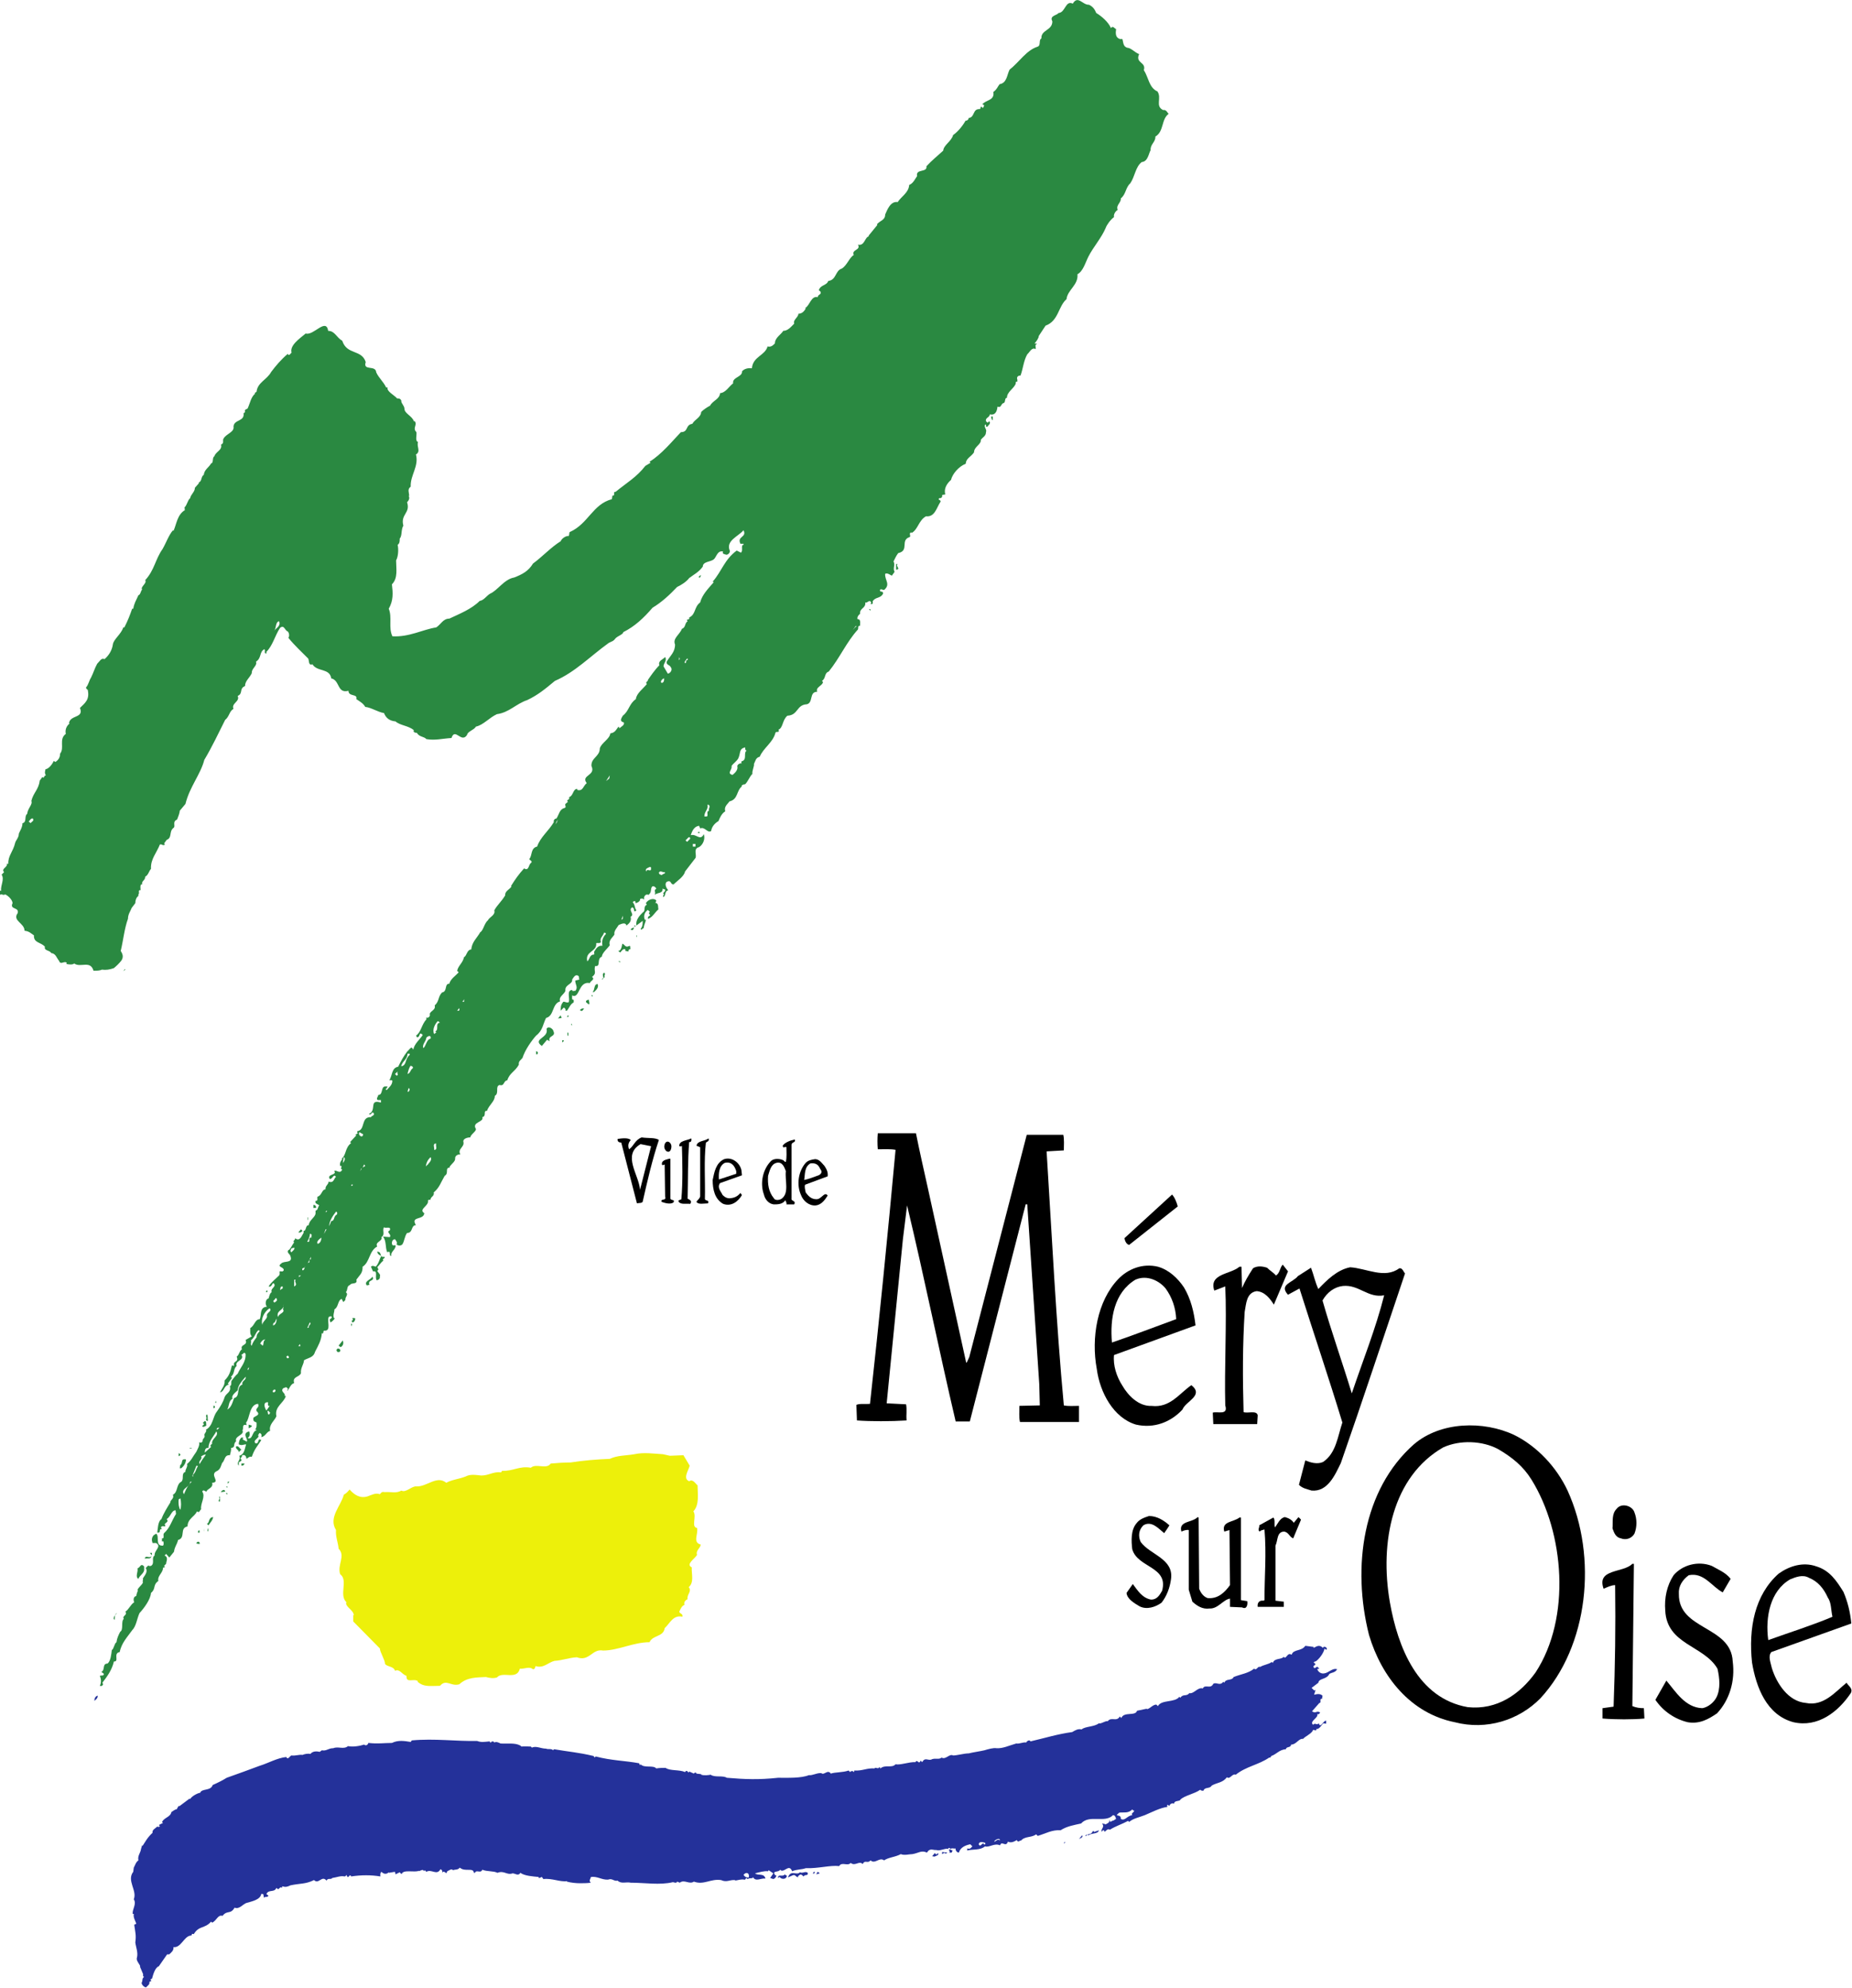 <?xml version="1.0" encoding="UTF-8" standalone="no"?>
<svg
   xmlns:dc="http://purl.org/dc/elements/1.1/"
   xmlns:cc="http://creativecommons.org/ns#"
   xmlns:rdf="http://www.w3.org/1999/02/22-rdf-syntax-ns#"
   xmlns:svg="http://www.w3.org/2000/svg"
   xmlns="http://www.w3.org/2000/svg"
   xmlns:sodipodi="http://sodipodi.sourceforge.net/DTD/sodipodi-0.dtd"
   xmlns:inkscape="http://www.inkscape.org/namespaces/inkscape"
   version="1.1"
   id="svg833"
   xml:space="preserve"
   width="600"
   height="643.87"
   viewBox="0 0 600 643.87"
   sodipodi:docname="Logo Méry-sur-Oise.svg"
   inkscape:version="1.0 (4035a4f, 2020-05-01)"><defs
     id="defs837" /><sodipodi:namedview
     inkscape:document-rotation="0"
     pagecolor="#ffffff"
     bordercolor="#666666"
     borderopacity="1"
     objecttolerance="10"
     gridtolerance="10"
     guidetolerance="10"
     inkscape:pageopacity="0"
     inkscape:pageshadow="2"
     inkscape:window-width="1440"
     inkscape:window-height="759"
     id="namedview835"
     showgrid="false"
     inkscape:zoom="0.76038164"
     inkscape:cx="290.90709"
     inkscape:cy="352.44449"
     inkscape:window-x="0"
     inkscape:window-y="25"
     inkscape:window-maximized="0"
     inkscape:current-layer="g841" /><g
     id="g841"
     inkscape:groupmode="layer"
     inkscape:label="Logo Méry-sur-Oise"
     transform="matrix(1.333,0,0,-1.333,-66.325,64.03)"><g
       style="fill:#000000"
       id="g4886"><g
         style="fill:#000000"
         id="g4846"><path
           d="m 200.748,-229.6 c 1.278,-4.914 2.534,-9.85 3.812,-14.764 0.507,0.132 1.146,0 1.388,0.375 1.146,5.046 2.292,10.092 3.944,15.029 -0.881,0.617 -2.666,0.375 -4.187,0.617 -1.653,-0.617 -1.917,-2.137 -3.063,-2.887 -0.375,0.992 -0.11,1.631 0.397,2.27 -0.639,0.617 -2.292,0.375 -3.173,0.242 -0.132,-0.639 0.375,-0.881 0.881,-0.881 m 4.694,-0.375 2.556,-0.507 -2.688,-10.599 c -0.242,3.658 -4.429,8.462 0.132,11.106"
           style="fill:#000000;fill-opacity:1;fill-rule:nonzero;stroke:none;stroke-width:22.036"
           id="path3171" /><path
           d="m 214.716,-243.988 c 0.507,-0.749 1.895,-0.375 2.799,-0.507 0.507,0.749 -0.132,1.014 -0.639,1.256 0.132,5.311 0,8.836 0.375,13.772 0.507,-0.132 0.639,0.485 0.507,0.881 -0.881,-0.507 -3.041,-0.507 -2.909,-1.895 0.132,0 0.507,-0.132 0.639,0.11 0.11,-3.658 0.242,-8.814 -0.132,-12.979 -0.264,-0.264 -0.903,-0.132 -0.639,-0.639"
           style="fill:#000000;fill-opacity:1;fill-rule:nonzero;stroke:none;stroke-width:22.036"
           id="path3173" /><path
           d="m 221.957,-228.591 c -1.014,-0.749 -2.666,-0.507 -2.931,-1.763 l 0.903,-0.375 v -11.613 c 0.132,-0.771 -0.771,-1.278 -0.903,-1.653 0.397,-0.749 1.917,-0.375 2.799,-0.375 0.397,0.881 -0.507,0.507 -0.749,1.014 0.11,4.539 -0.264,9.343 0.242,13.75 0.375,0.264 0.903,0.375 0.639,1.014"
           style="fill:#000000;fill-opacity:1;fill-rule:nonzero;stroke:none;stroke-width:22.036"
           id="path3175" /><path
           d="m 242.911,-228.842 c -1.146,-0.242 -2.424,-0.749 -2.931,-1.52 0.132,-0.881 0.639,0 0.903,-0.375 0,-1.124 0.132,-2.402 -0.132,-3.526 -0.264,-0.132 -0.375,0.242 -0.639,0.375 -0.749,0.375 -2.16,0.507 -2.909,-0.132 -2.049,-2.005 -2.799,-5.421 -1.785,-8.197 0.242,-1.146 1.146,-2.27 2.402,-2.402 0.903,0 2.16,0 2.799,1.014 0.132,-0.375 0.397,-0.639 0.264,-1.014 h 1.895 c 0.397,0.749 -0.242,0.749 -0.639,1.146 v 13.376 c 0,0.617 1.146,0.507 0.771,1.256 m -3.173,-14.389 c -0.507,-0.375 -1.653,-0.507 -1.917,0.132 -1.256,1.52 -1.52,3.394 -1.388,5.421 0.375,1.146 0.639,2.777 2.027,3.151 1.41,0.375 1.917,-1.014 2.292,-2.005 -0.264,-2.27 0.881,-5.311 -1.014,-6.699"
           style="fill:#000000;fill-opacity:1;fill-rule:nonzero;stroke:none;stroke-width:22.036"
           id="path3177" /><path
           d="m 212.938,-230.484 c 0,0.749 -0.881,1.631 -1.52,0.749 -0.375,-0.749 -0.264,-1.498 0.375,-2.005 0.903,-0.397 1.146,0.617 1.146,1.256"
           style="fill:#000000;fill-opacity:1;fill-rule:nonzero;stroke:none;stroke-width:22.036"
           id="path3179" /><path
           d="m 210.527,-243.988 c 0.639,-0.242 2.16,-0.749 2.931,-0.132 0.375,0.771 -0.529,0.375 -0.771,0.881 v 9.718 h -0.264 c -0.749,-0.242 -2.027,-0.375 -1.763,-1.498 0.242,-0.132 0.375,0 0.639,0.11 l 0.11,-7.823 c 0.397,-1.124 -1.146,-0.375 -0.881,-1.256"
           style="fill:#000000;fill-opacity:1;fill-rule:nonzero;stroke:none;stroke-width:22.036"
           id="path3181" /><path
           d="m 230.082,-237.551 -0.132,1.256 c -0.375,1.763 -2.27,3.283 -4.187,2.666 -2.027,-0.903 -2.402,-3.173 -2.799,-5.068 0,-2.27 0.507,-4.65 2.556,-5.795 2.027,-0.749 3.68,0.639 4.561,2.137 l -0.375,0.507 c -0.639,-0.749 -1.278,-1.124 -2.292,-1.256 -0.771,-0.132 -1.388,0.132 -2.027,0.749 -0.397,0.881 -1.41,1.785 -0.639,2.909 z m -4.187,3.019 c 1.653,0.397 2.402,-0.749 2.799,-2.005 v -0.639 l -4.209,-1.388 c -0.11,1.388 0,3.283 1.41,4.033"
           style="fill:#000000;fill-opacity:1;fill-rule:nonzero;stroke:none;stroke-width:22.036"
           id="path3183" /><path
           d="m 250.91,-237.804 c 0.132,1.014 -0.264,1.763 -0.771,2.534 -0.507,0.485 -1.256,1.763 -2.402,1.631 -0.771,-0.132 -1.52,-0.242 -2.16,-0.881 -1.785,-2.027 -2.292,-5.311 -1.146,-7.823 0.507,-1.388 1.917,-2.644 3.548,-2.534 1.41,0.132 2.292,1.388 2.931,2.402 -0.771,1.146 -1.52,-1.014 -2.799,-0.881 -1.146,0 -1.895,0.749 -2.534,1.631 -0.132,0.639 -0.375,1.52 -0.132,1.895 z m -5.707,-0.881 c 0.242,1.388 0,3.151 1.52,4.033 1.256,0.132 1.895,-0.242 2.402,-1.388 0.639,-0.749 0.132,-1.388 -0.749,-1.631 -1.014,-0.375 -2.027,-0.771 -3.173,-1.014"
           style="fill:#000000;fill-opacity:1;fill-rule:nonzero;stroke:none;stroke-width:22.036"
           id="path3185" /></g><g
         style="fill:#000000"
         id="g4861"><path
           d="m 297.646,-297.495 h 14.345 v 3.922 c -1.256,0 -2.534,-0.132 -3.68,0.11 -1.895,20.317 -2.909,41.406 -4.187,61.723 l 4.187,0.242 c 0,1.256 0.132,2.644 -0.132,3.79 h -8.88 l -13.971,-54.01 -0.639,-1.388 -0.132,0.132 -9.255,42.133 c -1.014,4.561 -2.049,9.101 -2.931,13.508 h -9.277 c -0.11,-1.388 -0.11,-2.512 0,-3.9 1.543,0 3.063,0.11 4.319,-0.132 -1.895,-20.582 -3.922,-41.009 -6.214,-61.723 -1.146,-0.11 -2.424,0.132 -3.305,-0.242 l 0.132,-3.79 c 3.305,-0.242 8.241,-0.242 12.054,0 -0.11,1.256 0.132,2.644 -0.11,3.922 l -4.716,0.242 3.944,39.885 1.014,8.197 c 4.187,-17.408 7.757,-35.213 11.811,-52.49 h 3.438 l 13.574,52.754 c 0.132,0 0.397,0.11 0.397,-0.132 l 2.909,-43.543 0.132,-5.178 -4.958,-0.11 c 0,-1.388 -0.132,-2.777 0.132,-3.922"
           style="fill:#000000;fill-opacity:1;fill-rule:nonzero;stroke:none;stroke-width:22.036"
           id="path3169" /><path
           d="m 324.188,-254.461 11.811,9.343 c -0.264,1.014 -0.771,2.27 -1.388,2.887 l -11.569,-10.599 c 0.132,-0.749 0.507,-1.498 1.146,-1.631"
           style="fill:#000000;fill-opacity:1;fill-rule:nonzero;stroke:none;stroke-width:22.036"
           id="path3187" /><path
           d="m 344.508,-295.223 0.132,-2.777 h 10.665 l 0.132,2.137 c -0.264,1.278 -2.424,0.397 -3.438,0.771 -0.242,8.44 -0.242,16.263 0.264,24.35 0.375,1.895 0.375,4.672 2.909,5.046 2.027,-0.132 3.305,-1.895 4.187,-3.283 l 3.438,8.087 -1.278,1.631 c -0.749,-0.749 -0.639,-2.005 -1.653,-2.644 -0.617,0.749 -1.388,1.124 -2.16,1.895 -1.124,0.375 -2.402,0.507 -3.416,-0.132 -1.146,-1.763 -2.027,-3.283 -2.666,-4.804 l -0.132,5.178 h -0.507 c -2.16,-1.895 -7.492,-1.631 -6.104,-5.795 l 2.666,1.014 c 0.397,-8.462 -0.242,-20.075 0,-28.911 0.771,-2.512 -1.895,-1.388 -3.041,-1.763"
           style="fill:#000000;fill-opacity:1;fill-rule:nonzero;stroke:none;stroke-width:22.036"
           id="path3189" /><path
           d="m 331.174,-259.761 c -3.68,0.881 -7.25,-0.507 -9.652,-3.019 -5.09,-5.311 -6.611,-14.279 -5.2,-21.838 0.749,-5.685 4.055,-11.877 9.52,-13.508 4.451,-1.014 8.506,0.639 11.304,3.658 0.749,2.027 5.333,3.416 2.16,5.928 -3.041,-2.137 -5.2,-5.553 -9.652,-5.046 -3.173,-0.132 -5.729,2.534 -7.118,4.936 -1.388,2.137 -2.292,4.914 -2.027,7.426 l 19.81,7.206 c -0.375,3.283 -1.146,6.434 -2.799,9.211 -1.52,2.27 -3.68,4.297 -6.346,5.046 m -11.172,-18.422 c -0.507,5.795 0.507,12.12 5.707,15.271 2.799,1.256 5.84,-0.264 7.36,-2.16 1.543,-2.137 2.424,-4.65 2.556,-7.426 -5.223,-1.895 -10.423,-3.922 -15.623,-5.685"
           style="fill:#000000;fill-opacity:1;fill-rule:nonzero;stroke:none;stroke-width:22.036"
           id="path3191" /><path
           d="m 389.845,-260.14 c -3.548,-2.644 -7.999,0 -11.943,0.242 -3.173,-0.617 -5.707,-3.151 -7.735,-5.289 -0.771,1.631 -1.146,3.526 -1.785,5.178 l -3.173,-2.027 c -1.278,-1.631 -4.694,-2.027 -2.424,-4.539 l 2.799,1.52 c 3.438,-10.864 7.118,-21.705 10.423,-32.569 -1.146,-3.416 -1.52,-7.448 -4.694,-9.586 -1.41,-0.639 -3.063,-0.132 -4.319,0.375 l -1.543,-5.928 c 0.903,-0.881 1.917,-1.014 3.063,-1.388 3.922,-0.375 5.707,3.79 7.118,6.677 5.333,15.271 10.401,30.674 15.601,46.077 -0.375,0.375 -0.617,1.388 -1.388,1.256 m -11.547,-30.41 c -2.292,7.558 -4.958,15.006 -7.118,22.587 1.146,2.027 2.909,3.283 4.958,3.526 3.922,0.375 6.082,-3.019 10.026,-2.27 -2.027,-8.065 -5.2,-15.888 -7.867,-23.843"
           style="fill:#000000;fill-opacity:1;fill-rule:nonzero;stroke:none;stroke-width:22.036"
           id="path3193" /><path
           d="m 417.784,-300.651 c -7.492,3.526 -17.915,3.283 -24.394,-2.27 -12.428,-10.974 -15.095,-29.793 -10.908,-46.32 3.041,-10.225 10.159,-19.061 20.824,-21.199 7.757,-2.027 15.623,0.507 20.824,5.795 11.679,12.627 13.971,34.332 6.611,50.484 -2.666,5.685 -7.36,10.732 -12.957,13.508 m 5.2,-57.668 c -3.812,-5.311 -9.387,-9.211 -16.505,-8.462 -12.186,2.137 -17.012,14.632 -18.929,25.496 -2.534,14.632 0.639,30.542 12.957,37.615 4.077,1.873 9.52,1.631 13.332,-0.397 3.438,-2.005 6.104,-4.165 8.131,-7.426 7.999,-12.891 9.652,-33.583 1.014,-46.826"
           style="fill:#000000;fill-opacity:1;fill-rule:nonzero;stroke:none;stroke-width:22.036"
           id="path3195" /><path
           d="m 443.692,-325.763 c 1.278,-0.507 2.666,0 3.305,1.146 0.639,1.631 0.639,3.526 0,5.156 -0.507,1.653 -3.173,2.402 -4.319,0.881 -1.278,-1.256 -0.881,-3.151 -1.014,-4.782 0.375,-1.014 0.749,-2.16 2.027,-2.402"
           style="fill:#000000;fill-opacity:1;fill-rule:nonzero;stroke:none;stroke-width:22.036"
           id="path3197" /><path
           d="m 329.523,-340.655 c -2.16,0.375 -3.305,2.27 -4.451,3.79 l -1.52,-2.16 c 0.132,-1.498 1.917,-2.512 3.173,-3.261 1.785,-0.903 3.944,-0.132 5.333,0.881 1.278,1.631 2.027,3.658 2.292,5.663 0.771,5.046 -5.09,5.95 -7.36,9.101 -0.639,1.388 -0.507,2.887 0.639,4.033 2.027,1.256 3.79,-0.881 5.068,-1.895 0.375,0.507 0.881,1.256 1.278,1.895 -1.41,1.256 -3.063,2.27 -4.958,2.27 -1.146,-0.375 -2.292,-0.749 -3.041,-1.763 -1.41,-1.653 -1.278,-4.297 -1.036,-6.302 1.278,-4.561 8.903,-4.165 7.25,-10.114 -0.639,-1.124 -1.278,-2.137 -2.666,-2.137"
           style="fill:#000000;fill-opacity:1;fill-rule:nonzero;stroke:none;stroke-width:22.036"
           id="path3199" /><path
           d="m 336.888,-324.123 c 0.507,0.242 1.278,0.507 1.785,0.375 v -14.5 l 0.881,-2.909 c 1.146,-1.014 2.424,-1.895 4.187,-1.653 2.027,-0.11 3.305,2.16 4.958,2.402 v -2.005 l 2.931,-0.132 c 1.256,-0.639 1.388,0.881 1.256,1.52 l -1.52,0.242 v 20.075 h -0.375 c -1.41,-1.146 -4.451,-0.881 -3.68,-3.416 l 1.256,0.375 0.132,-13.376 c -1.278,-1.763 -2.931,-3.416 -5.465,-3.151 -1.014,0.375 -1.653,1.256 -2.027,2.27 l -0.132,17.298 -0.242,0.11 c -1.278,-1.388 -4.716,-0.881 -3.944,-3.526"
           style="fill:#000000;fill-opacity:1;fill-rule:nonzero;stroke:none;stroke-width:22.036"
           id="path3201" /><path
           d="m 361.905,-324.123 c 1.146,-0.242 1.278,-1.388 2.16,-1.631 l 1.895,4.539 -0.617,0.617 -1.146,-1.388 c -0.507,0.771 -1.278,1.146 -2.16,1.388 -1.278,-0.242 -1.785,-1.763 -2.424,-2.512 -0.242,0.749 0.132,1.895 -0.375,2.402 l -3.438,-1.895 c 0.132,-0.507 -0.507,-1.146 0.132,-1.52 0.264,0.375 0.771,0.375 1.146,0.507 0.507,-6.06 0,-10.974 0,-17.166 l -0.264,-0.132 c -1.014,0.132 -1.52,-0.507 -1.388,-1.498 h 6.346 v 1.256 l -2.027,0.242 v 13.376 c 0.639,1.278 0.264,3.416 2.16,3.416"
           style="fill:#000000;fill-opacity:1;fill-rule:nonzero;stroke:none;stroke-width:22.036"
           id="path3203" /><path
           d="m 446.486,-366.525 0.375,34.574 h -0.375 c -2.16,-2.27 -8.77,-1.124 -6.985,-6.06 0.881,0.375 1.895,0.881 2.799,0.881 0.132,-10.467 0,-19.303 -0.375,-29.528 l -2.688,-0.375 v -2.512 c 3.195,-0.264 7.382,-0.264 10.181,0 l -0.132,2.512 c -1.014,0 -1.917,0.132 -2.799,0.507"
           style="fill:#000000;fill-opacity:1;fill-rule:nonzero;stroke:none;stroke-width:22.036"
           id="path3205" /><path
           d="m 457.788,-339.267 c -0.132,1.895 0.881,3.416 2.402,4.539 3.702,0.771 5.597,-2.777 8.263,-4.165 l 1.917,3.283 c -1.146,1.52 -3.063,2.27 -4.583,3.151 -3.305,1.278 -7.118,0.264 -9.277,-2.27 -1.653,-2.512 -2.27,-5.553 -2.027,-8.572 0.375,-8.33 9.409,-8.462 12.693,-14.147 0.529,-2.27 0.771,-4.914 -0.242,-6.941 -0.639,-1.256 -2.027,-2.402 -3.438,-2.644 -4.187,0.132 -6.479,4.033 -8.748,6.699 l -2.666,-4.672 c 1.895,-2.777 4.694,-4.672 7.867,-5.443 2.931,-0.485 5.068,0.771 7.118,2.16 3.041,3.283 4.429,7.823 3.812,12.605 -0.397,8.726 -13.222,7.58 -13.089,16.417"
           style="fill:#000000;fill-opacity:1;fill-rule:nonzero;stroke:none;stroke-width:22.036"
           id="path3207" /><path
           d="m 498.554,-360.846 c -2.799,-2.27 -5.597,-5.795 -9.916,-4.914 -4.297,0.375 -7.096,4.782 -8.241,8.44 -0.264,1.278 -1.014,2.909 -0.132,3.922 l 19.436,6.941 c -0.264,2.777 -0.881,5.289 -1.917,7.691 -1.653,2.644 -3.283,5.178 -6.589,6.192 -3.173,1.124 -6.479,0.132 -9.145,-1.763 -5.84,-5.178 -7.36,-13.266 -6.479,-21.595 1.014,-6.06 3.548,-12.737 10.026,-14.5 5.972,-1.388 10.93,2.512 13.971,7.051 0.639,1.146 -0.639,1.785 -1.014,2.534 m -13.706,25.121 c 1.256,0.507 3.041,1.256 4.561,0.375 2.16,-0.881 3.548,-2.534 4.583,-4.804 0.881,-1.256 0.749,-3.019 1.124,-4.672 -5.068,-2.137 -10.401,-3.79 -15.601,-5.663 -0.771,5.663 0.507,11.988 5.333,14.764"
           style="fill:#000000;fill-opacity:1;fill-rule:nonzero;stroke:none;stroke-width:22.036"
           id="path3209" /></g></g><g
       id="g5049"><path
         id="path3137"
         style="fill:#edf00a;fill-opacity:1;fill-rule:nonzero;stroke:none;stroke-width:22.036"
         d="m 219.161,-323.24 c -1.52,0.242 0,2.777 -0.881,4.033 1.52,1.653 1.014,4.297 1.014,6.324 -0.507,0.375 -1.146,1.631 -2.027,0.992 -1.653,0.639 -0.132,2.666 0.11,3.79 l -1.52,2.534 -3.305,-0.132 -1.653,0.375 c -2.27,0.132 -4.694,0.507 -6.985,0 -2.16,-0.375 -4.055,-0.242 -5.95,-1.124 -3.195,-0.132 -6.479,-0.397 -9.542,-0.881 -1.653,0 -3.305,-0.132 -4.826,-0.264 -1.014,-1.52 -3.548,0.132 -4.826,-1.014 -2.777,0.507 -4.319,-0.881 -6.985,-0.749 l -0.242,-0.375 c -1.917,0.242 -2.931,-0.771 -4.826,-0.771 -1.278,0.132 -2.666,0.397 -3.812,-0.242 -1.653,-0.639 -3.305,-0.749 -4.694,-1.52 -2.292,1.895 -4.716,-1.014 -7.25,-0.881 -1.146,0.132 -2.534,-1.631 -3.68,-1.014 -1.146,-0.749 -2.666,-0.242 -4.055,-0.375 -0.507,0.132 -0.771,0 -1.146,-0.507 -1.014,0.375 -1.917,-0.132 -2.931,-0.507 -1.895,-0.617 -3.305,0.375 -4.429,1.653 -0.529,-0.639 -0.771,-0.881 -1.41,-1.278 -0.639,-2.644 -3.812,-5.531 -1.895,-8.572 -0.132,-1.631 0.507,-3.019 0.639,-4.539 1.763,-1.763 -0.397,-3.922 0.375,-6.192 2.027,-1.498 -0.375,-5.046 1.52,-6.809 -0.507,-1.014 1.785,-1.895 1.785,-3.151 h -0.132 v -1.52 l 6.479,-6.567 c 0,-0.881 1.256,-2.777 1.256,-3.768 0.639,-0.771 2.049,-0.507 2.424,-1.653 1.146,0.507 1.52,-0.749 2.799,-1.256 -0.132,-1.895 1.763,-0.507 2.777,-1.278 l -0.11,-0.11 c 1.52,-1.388 3.173,-1.014 5.465,-1.014 1.52,1.763 2.666,-0.242 4.694,0.375 1.895,1.763 4.319,1.653 6.479,1.763 0.881,-0.242 1.763,-0.375 2.666,-0.11 1.388,1.631 4.826,-0.771 5.575,2.137 1.014,-0.132 2.292,0.639 3.173,-0.132 0.507,0 0.507,0.375 0.639,0.771 1.917,-0.639 3.063,0.881 4.583,1.256 2.027,0.132 3.416,0.749 5.443,0.881 3.063,-1.146 3.702,2.137 6.368,1.631 3.68,0 7.36,2.027 11.304,2.027 0.749,1.763 3.416,1.256 3.68,3.416 1.256,1.124 2.027,3.283 4.319,2.777 0.242,0.881 -1.146,0.749 -0.639,1.498 0.242,0.507 0.507,1.146 1.146,1.388 -0.264,0.639 0.242,1.146 0.749,1.388 -0.242,1.146 1.146,1.895 0.264,2.909 1.388,1.146 0.639,3.283 0.749,4.804 -1.52,0.749 0.639,2.005 1.278,3.019 -0.375,1.146 0.881,1.653 0.881,2.534 -2.027,0.507 -0.507,2.644 -0.881,4.033" /><g
         style="fill:#2a8941;fill-opacity:1"
         id="g4967"><path
           d="m 83.657,-343.936 c 1.146,1.256 2.666,3.283 2.799,4.914 1.256,1.014 0.375,1.895 1.785,2.909 -0.264,1.146 0.881,1.763 1.124,2.909 -0.242,0.617 0.903,0.11 0.264,0.749 l 0.507,0.507 c 0,0.639 0.639,1.52 -0.375,2.027 l 0.375,0.375 0.771,-0.881 1.124,1.388 c 0.264,1.498 0.639,1.498 1.014,2.887 1.917,0.507 0.264,2.909 2.292,3.283 0,1.895 1.785,2.402 2.292,3.658 0.639,-0.485 0.639,0.264 1.014,0.507 -0.242,1.388 1.146,3.041 0.264,4.297 0.242,0.639 0.749,0 1.014,0 0.242,0.749 1.763,0.881 1.388,2.137 2.16,0.132 -0.639,1.895 1.014,2.777 1.014,0.397 1.146,1.388 1.41,2.027 0.749,0.639 0.507,2.027 1.895,1.895 0.132,0.507 0.375,1.256 0.264,1.763 1.256,0.132 0.375,0.881 1.256,1.653 -0.507,1.256 2.16,1.498 1.52,2.644 0.397,0.375 -0.242,1.631 1.014,1.256 0,0.264 -0.11,0.375 -0.11,0.639 0.881,0.881 0.749,4.407 2.909,4.539 0.397,-1.014 -0.639,-0.881 -0.375,-1.763 1.146,-1.014 -0.375,-1.146 -0.771,-1.653 -0.11,-0.881 0.264,-0.881 0.771,-1.124 0,-0.639 0.132,-1.146 -0.375,-1.763 0.11,0 0.375,0.11 0.375,-0.132 -1.146,-0.264 -0.881,-2.402 -2.16,-1.895 l 0.132,0.132 c 0.507,0.375 0.375,1.124 0.242,1.498 -2.027,-0.507 0,-2.005 -0.639,-2.512 -0.242,0.375 -1.388,0.375 -0.749,1.014 h -0.507 c -0.507,-0.507 -0.639,-1.146 -0.639,-1.653 0.771,-0.375 1.146,0 1.785,0 -0.397,-1.256 -0.397,-2.402 -1.653,-2.777 0.507,-1.124 -0.903,-1.498 -0.132,-2.402 v 0.771 c 0.132,0.242 0.771,0.242 0.639,0.749 -0.639,0.132 0.375,0.639 0.132,1.014 0.881,0.242 1.014,-0.375 1.124,-0.881 0.397,0.242 0.639,0.639 1.278,0.507 0.639,1.895 1.41,2.644 2.292,4.033 -1.014,0.749 -0.375,-1.014 -1.41,-0.749 -0.617,0.617 0.397,1.014 0.771,1.631 -0.242,0.264 0,0.639 0.264,0.881 0.507,-0.242 0.507,-0.617 0.375,-1.014 1.014,0.132 1.256,1.278 2.16,1.52 -0.375,1.52 1.146,2.534 1.52,3.548 -0.507,2.38 1.785,3.151 2.292,4.914 h -0.264 c 0.264,0.749 -1.146,1.014 -0.375,1.895 0.242,0 0.749,0.507 1.014,0 0.375,-0.264 -0.132,-0.375 0,-0.639 0.507,0.507 0.771,1.653 1.653,1.895 -0.507,1.631 1.278,1.388 1.653,2.402 -0.132,1.256 0.639,2.005 0.749,3.151 1.146,0.639 2.292,0.639 2.666,2.027 0.771,1.498 1.543,2.777 1.653,4.539 0.507,-0.264 0.264,0.375 0.507,0.617 2.049,-0.242 0.507,2.666 1.278,3.416 0.264,0 0.639,0.264 0.639,-0.242 -0.132,-0.132 -0.264,-0.397 -0.507,-0.397 l 0.132,-0.749 c 0.375,0 1.014,0.749 1.124,1.014 h -0.242 c -0.264,0.881 0.132,1.388 0.132,2.137 1.014,0.507 0.749,2.16 1.763,2.534 l 0.397,-0.771 0.507,0.507 c -0.132,0.771 0.881,1.278 0.11,1.895 0.529,0.507 0.132,1.52 1.036,1.763 0.242,0.639 1.895,0 1.52,1.278 0.881,1.256 1.52,1.498 1.52,3.151 1.785,1.124 1.52,3.79 3.548,4.914 -0.639,1.146 1.41,1.256 1.014,2.27 1.014,0.639 0.132,1.653 0.639,2.402 0.375,-0.375 1.785,0.375 1.41,-0.749 -1.036,-0.507 0.507,-0.881 0,-1.653 l -1.653,0.132 c 0.881,-1.146 0.507,-2.644 1.014,-3.79 1.146,0.507 0.242,-1.014 1.014,-0.881 -0.264,1.014 1.146,1.52 1.014,2.534 -0.264,0.11 -0.507,-0.132 -0.771,0.11 -0.242,0.397 -0.11,1.388 0.639,1.388 0.264,-0.375 0.639,-0.749 0.375,-1.256 0.397,-0.375 1.036,-0.375 1.41,0 0.507,0.749 0.507,1.895 1.146,2.777 1.52,0 0.881,1.895 2.16,1.895 -1.41,2.27 1.895,1.146 2.027,2.909 -1.52,1.014 1.278,1.763 0.881,3.151 0.397,0.132 0.507,0.242 0.639,0 -0.132,0.881 1.014,0.881 0.771,1.895 1.388,1.124 1.763,2.512 2.666,4.033 1.146,0.639 -0.132,2.027 1.388,2.027 l -0.242,0.11 c 0.617,0.903 1.52,1.388 1.388,2.16 0,0.617 0.771,1.014 1.278,0.881 -0.771,1.388 1.014,1.763 0.749,3.019 -0.242,0.771 0.881,1.146 1.653,1.146 0.132,0.749 1.388,1.388 1.388,2.027 -1.124,1.763 2.049,1.631 1.543,2.887 1.124,0.264 0.11,1.653 1.124,1.52 0.529,1.52 1.917,2.27 1.917,3.658 1.146,0.639 0,2.27 1.146,2.644 1.256,-0.375 0.881,1.014 1.895,1.146 0.507,1.763 1.917,2.137 2.799,3.79 -0.132,0.881 0.507,1.124 0.881,1.631 0.639,2.027 2.292,4.297 3.305,5.421 1.653,1.278 1.653,2.777 2.424,4.297 2.027,0.507 1.388,3.416 3.416,4.033 -0.507,1.278 1.52,1.895 1.278,2.909 0.132,1.256 1.785,1.256 1.653,2.402 0.375,0.507 0.749,1.388 1.52,0.881 0.264,-0.264 0,-0.639 0.264,-0.881 l -1.036,-0.264 c 0,-0.992 0.771,-1.631 0,-2.512 -0.242,0.132 -0.749,-0.264 -0.749,0.242 -1.52,-0.11 -0.375,-2.27 -0.881,-3.019 -0.639,-0.132 -0.903,0.242 -1.278,0.132 -0.639,-0.771 -0.639,-1.388 -0.639,-2.16 l 0.771,0.771 c 0.242,-0.132 0.617,-0.507 0.375,-0.771 h 0.375 c 0.639,0.771 0.771,1.52 1.653,2.027 v 0.639 c -0.749,-0.132 -0.132,1.124 -0.507,1.124 2.027,-1.256 1.52,3.526 4.451,2.909 0,0.507 1.388,0.881 0.507,1.498 1.278,1.014 0.375,1.278 0.749,2.666 1.543,-0.264 0.264,1.763 1.653,2.27 0,0.881 1.41,2.005 1.917,2.777 -0.375,1.256 0.749,1.895 1.146,2.644 -0.264,0.749 0.749,1.763 1.014,2.27 0.639,0.264 1.653,0.771 1.895,-0.132 0.639,0.507 1.278,1.014 1.014,2.16 1.146,0.507 -0.749,1.631 0.397,2.27 0.617,-0.264 0.242,-0.749 0.617,-1.014 l 0.397,0.264 c -0.507,0.617 -0.264,1.256 -0.903,2.005 0.132,0.132 0.264,0.264 0.507,0.264 0.264,-0.132 0.132,-0.397 0.132,-0.507 0.264,0 1.278,0.375 1.146,1.014 0.375,0.11 0.639,0.242 0.881,-0.132 l 0.132,0.132 c -0.242,0.485 0.397,1.388 1.014,0.992 0.903,0.639 0.397,1.388 0.903,2.027 0.507,0.242 0.881,-0.242 1.014,-0.507 -0.771,-0.507 0,-0.749 -0.397,-1.52 0.639,0.639 2.049,0.264 1.917,1.52 l 0.639,-0.242 c 0.11,-0.639 -0.903,-0.771 -0.264,-1.146 -0.242,-0.132 -0.242,-0.375 -0.242,-0.639 0.749,0.132 0.242,1.388 1.256,1.653 -0.639,0.639 -1.014,1.895 -0.11,2.137 0.881,0.264 0.617,-0.749 1.388,-0.749 0.881,0.881 2.534,1.895 2.799,3.151 l 2.534,3.283 c 0.375,0.749 -0.639,2.27 0.881,2.644 1.014,0.639 1.52,2.027 1.146,3.151 -0.881,-1.763 -1.763,0.132 -3.173,-0.242 0.375,1.146 0.881,2.137 2.027,2.27 l 0.264,-0.639 c 1.146,0.507 1.785,-1.256 2.666,-0.617 0.132,1.014 0.881,1.895 1.785,2.402 0.242,0.617 0.749,1.873 1.653,2.38 -0.397,1.146 0.617,1.785 1.014,2.402 2.16,0.507 1.653,2.644 3.041,3.658 l -0.132,0.132 c 0.264,0.242 0.507,0.375 0.903,0.375 0.749,0.771 1.014,1.763 1.763,2.534 -0.132,0.749 0.507,1.895 0.375,2.402 0.397,0.749 0.397,1.498 1.41,1.763 0.881,2.137 3.173,3.394 3.812,5.795 0.132,0.507 1.146,-0.132 0.749,0.771 1.146,0.485 0.903,2.38 2.16,3.394 2.666,0.132 2.16,2.644 4.716,2.777 1.631,0.375 0.507,3.041 2.534,3.041 -0.507,1.124 1.388,1.498 1.388,2.38 l -0.242,0.264 c 1.014,0.617 0.507,1.895 1.653,2.27 2.666,3.283 4.319,7.184 7.096,10.225 0.132,0.242 -0.11,1.014 0.507,0.881 0,0.639 0.264,1.631 -0.617,1.631 -0.132,0.507 0.242,1.014 0.617,1.278 -0.11,1.498 1.41,1.256 1.278,2.777 0.507,-0.264 0.881,0.749 1.388,0.11 0.132,-0.242 -0.11,-0.375 -0.11,-0.507 h 0.375 c 0.242,0.132 0.132,0.397 0.132,0.639 0.617,1.146 1.895,0.639 2.534,1.895 0,0.881 -0.771,0.132 -0.771,0.881 0.264,0.375 0.639,0 1.014,0 1.653,1.388 0.132,2.402 0.264,3.922 0.507,0.375 1.388,-0.397 1.785,-0.507 l -0.132,0.11 0.639,0.881 c -0.507,0.903 0.242,1.653 -0.264,2.534 0.397,0.749 0.639,1.388 1.146,2.027 2.799,0.617 0.375,3.151 2.799,3.9 0.375,0.375 -0.375,0.881 0.375,1.146 l 0.132,-0.132 c 1.52,0.881 1.653,3.019 3.438,4.033 2.16,-0.242 2.534,2.027 3.548,3.548 0.132,0.507 -0.881,0.375 -0.264,0.881 0.397,-0.132 0.771,0.242 0.639,0.749 l 0.771,0.132 c -0.397,1.388 0.375,2.644 1.388,3.526 0.375,1.52 1.917,3.283 3.57,3.922 0.11,1.388 1.256,1.631 2.027,2.777 0,1.388 1.763,1.895 1.653,3.019 0.375,0.639 1.256,0.881 1.256,1.895 0.264,0.639 -0.507,1.146 -0.242,1.763 0.507,0.375 0,-0.881 0.639,-0.375 0.242,0.375 0.881,0.749 0.375,1.256 l -0.375,-0.375 -0.397,0.375 c -0.242,0.881 0.903,0.881 0.903,1.653 1.388,-0.264 1.763,0.749 1.895,1.895 1.014,-0.397 0.771,0.749 1.52,0.881 0.507,0.242 0.132,1.256 0.771,1.256 0,1.52 1.785,2.27 2.16,3.526 -0.132,0.264 0.132,0.507 0.375,0.397 v 0.485 c -0.242,0.639 0.132,1.014 0.771,1.014 0.617,1.653 0.749,3.658 1.653,5.178 0.507,0.375 1.014,1.763 2.027,1.256 0.132,0.507 -0.375,1.014 0.375,1.278 -0.242,0.11 -0.507,0 -0.639,0.11 0.397,0.397 1.014,1.278 1.014,1.785 l 1.653,2.512 c 3.173,1.146 3.063,4.672 5.09,6.434 0.242,2.27 2.909,3.416 2.666,6.06 1.388,0.749 1.895,2.777 2.666,4.297 1.146,2.27 3.173,4.539 4.187,6.941 0.264,0.749 1.146,2.005 2.027,2.644 -0.11,0.507 0.132,1.256 0.903,1.763 -0.507,1.146 0.881,1.763 0.749,2.777 1.278,1.014 1.146,2.644 2.292,3.658 1.146,1.653 1.278,4.055 2.799,5.178 1.52,0.132 1.653,2.027 2.16,2.909 -0.132,1.388 1.256,2.005 1.146,3.283 2.16,1.256 1.388,4.275 3.283,5.553 -0.242,-0.132 -0.507,1.124 -1.388,0.881 -2.027,1.014 -0.264,2.887 -1.388,4.539 -2.049,0.881 -2.16,3.416 -3.305,5.178 0.639,2.005 -2.16,1.631 -1.146,3.9 -0.881,0.264 -2.027,1.52 -2.799,1.52 -1.146,0.242 -1.014,1.388 -1.278,2.137 h -0.617 c -1.146,0.397 -1.014,1.52 -0.903,2.402 -0.507,0.264 -0.749,0.881 -1.256,0.264 -0.639,1.498 -2.292,2.887 -3.57,3.658 -0.375,0.881 -0.749,1.498 -1.763,2.005 -1.543,-0.11 -2.666,2.402 -3.944,0.264 -1.785,0.881 -1.785,-2.16 -3.438,-2.27 -0.507,-0.639 -2.27,-0.639 -1.52,-2.027 0,-2.27 -2.799,-2.027 -2.666,-4.165 -0.749,-0.375 0,-1.763 -1.014,-2.027 -2.666,-0.881 -4.319,-3.658 -6.721,-5.553 -0.639,-1.256 -0.639,-3.261 -2.424,-3.526 -0.507,-0.639 -0.639,-1.256 -1.52,-1.895 0.375,-2.137 -1.895,-1.895 -2.666,-3.019 l 0.375,-0.132 c 0.132,-0.242 -0.132,-0.507 -0.242,-0.749 l -0.264,0.242 c -0.507,0.264 -0.132,-0.375 -0.507,-0.507 -1.785,0.132 -1.146,-2.005 -2.666,-2.137 0,-0.264 -0.375,-0.771 -0.749,-0.639 -0.639,-1.124 -1.785,-2.644 -3.063,-3.526 -0.375,-1.52 -2.292,-2.402 -2.402,-3.79 -1.52,-1.388 -2.799,-2.402 -4.077,-3.79 0.264,-1.631 -2.666,-0.507 -2.27,-2.402 -0.397,-0.485 -0.903,-1.763 -1.917,-2.137 -0.132,-1.895 -1.895,-2.777 -2.799,-4.165 -1.763,0.264 -2.534,-1.895 -3.041,-3.019 0,-1.388 -1.146,-1.388 -2.027,-2.402 l 0.132,-0.132 -2.16,-2.644 0.11,-0.132 c -1.014,-0.132 -1.014,-2.402 -2.666,-2.027 0.771,-1.388 -1.653,-1.124 -1.014,-2.512 -1.014,-0.507 -1.653,-2.534 -2.909,-3.283 -1.653,-0.507 -1.278,-2.777 -3.305,-3.019 -0.375,-1.146 -1.917,-0.903 -2.292,-2.27 l 0.375,-0.264 c 0.397,-0.881 -0.617,-0.639 -0.617,-1.388 -1.653,0.375 -1.917,-2.027 -3.063,-2.644 l 0.132,-0.132 c -0.375,-0.639 -0.881,-1.256 -1.785,-1.256 0,-0.881 -1.388,-1.52 -1.014,-2.402 -0.749,-0.749 -1.52,-1.763 -2.666,-1.763 -0.507,-0.881 -2.027,-1.653 -2.027,-3.041 -0.375,-0.375 -0.881,-0.992 -1.785,-0.749 -0.639,-2.27 -3.548,-2.402 -3.812,-5.311 -0.881,0.132 -1.895,-0.11 -2.402,-0.749 0.132,-1.388 -2.424,-1.388 -2.16,-2.909 -1.014,-0.749 -1.785,-2.27 -3.173,-2.38 -0.132,-1.52 -1.785,-1.785 -2.424,-3.041 -0.749,-0.375 -1.653,-1.014 -2.16,-1.52 -0.11,-1.388 -1.52,-1.763 -2.16,-2.887 -1.763,-0.264 -0.881,-2.027 -2.777,-2.027 -2.049,-2.137 -4.716,-5.421 -7.624,-7.184 l 0.242,-0.264 -1.256,-0.749 c -2.16,-2.777 -4.451,-4.033 -7.25,-6.324 -0.749,0.132 0.132,-0.992 -0.749,-0.881 l -0.132,-0.881 c -4.694,-1.256 -5.707,-5.928 -10.159,-7.955 -0.375,0 0,-1.256 -0.639,-0.992 -0.639,-0.132 -1.388,-0.639 -1.653,-1.278 -2.402,-1.498 -4.451,-3.768 -6.721,-5.421 -1.146,-1.895 -2.666,-2.644 -4.583,-3.394 -2.402,-0.397 -4.055,-3.173 -5.84,-3.922 -0.881,-0.507 -1.52,-1.631 -2.534,-1.763 -2.027,-2.027 -4.958,-3.151 -7.36,-4.297 -1.543,0 -2.049,-1.388 -3.195,-2.137 -3.283,-0.507 -6.589,-2.402 -10.665,-2.16 -1.014,2.16 0,4.561 -0.881,6.699 1.146,2.027 1.014,3.79 0.771,5.928 1.52,1.52 1.014,3.79 1.014,5.817 0.507,0.881 0.639,2.644 0.375,3.768 0.507,0.375 0.507,0.881 0.507,1.52 0.639,0.749 0.264,2.137 0.881,3.151 -0.749,2.777 1.785,3.041 0.903,5.685 0.375,0.375 0.749,1.014 0.375,1.52 h 0.132 c 0,0.881 -0.507,1.631 0.375,2.27 -0.132,2.777 2.027,4.914 1.278,7.823 1.256,0.749 0.11,1.895 0.507,3.019 -0.771,0.264 -0.264,1.653 -0.397,2.402 -1.014,1.014 0.264,1.653 -0.375,2.644 h -0.242 c -0.397,1.278 -2.292,1.895 -2.292,3.041 0,0.749 -0.881,1.388 -0.771,2.005 -0.242,0.507 -0.617,0.507 -1.014,0.507 -0.639,0.771 -2.666,1.763 -2.292,2.666 h -0.375 c -0.639,1.388 -1.763,2.27 -2.402,3.658 -0.132,1.895 -3.305,0.242 -2.556,2.512 -1.014,3.151 -4.561,1.653 -5.707,5.178 -1.388,0.749 -1.785,2.402 -3.416,2.402 -0.529,3.283 -3.57,-1.256 -5.465,-0.639 -1.52,-1.256 -3.944,-2.909 -3.438,-4.672 -0.242,-0.11 -0.375,-0.617 -0.771,-0.507 -0.11,0 -0.11,0.132 -0.11,0.264 -1.653,-1.388 -2.931,-2.909 -4.077,-4.429 -1.014,-1.895 -3.283,-2.512 -3.548,-4.782 -0.132,-0.264 -0.507,-0.132 -0.375,-0.507 -1.014,-0.881 -1.146,-2.16 -1.785,-3.548 -0.132,-0.242 -0.881,-0.242 -0.639,-0.749 0,-0.242 -0.242,-0.507 -0.375,-0.375 0.375,-2.137 -2.292,-1.52 -2.424,-3.283 0.264,-1.388 -1.763,-1.763 -2.402,-2.909 -0.375,-0.507 0.242,-1.124 -0.639,-1.498 0.375,-1.388 -1.278,-1.653 -1.653,-2.909 -0.507,-0.132 -0.132,-1.653 -0.749,-1.653 -0.529,-0.992 -1.653,-1.498 -1.785,-2.777 -0.771,-0.485 -0.375,-1.631 -1.278,-1.873 l 0.132,-0.132 -1.014,-1.146 c 0,-1.014 -1.014,-1.631 -1.146,-2.512 -0.639,-0.507 -0.771,-1.763 -1.388,-2.27 0.11,-0.264 0,-0.507 0.11,-0.639 -1.895,-1.146 -2.027,-3.416 -2.777,-5.046 l -0.132,0.132 c -1.014,-1.146 -1.653,-3.041 -2.534,-4.561 -1.785,-2.512 -1.917,-5.046 -4.209,-7.558 0.507,-0.749 -1.256,-1.653 -0.749,-2.27 -0.375,-0.375 -0.375,-1.256 -0.903,-1.388 -0.617,-1.388 -1.014,-1.895 -1.256,-3.283 h -0.264 c -0.617,-1.763 -1.014,-2.777 -1.895,-4.539 h -0.264 c -0.507,-1.653 -2.402,-2.909 -2.534,-4.165 -0.242,-1.52 -1.014,-2.666 -2.027,-3.548 -0.771,0.397 -1.146,-0.507 -1.785,-1.124 -0.639,-1.146 -0.881,-2.16 -1.52,-3.416 -0.375,-0.507 -0.639,-1.763 -1.146,-2.27 -0.132,-0.242 0.132,-0.507 0.375,-0.639 0.507,-2.38 -0.617,-3.151 -1.895,-4.407 1.014,-2.534 -2.292,-1.631 -2.666,-3.658 l 0.132,-0.132 c -0.639,-0.507 -1.146,-1.388 -0.903,-2.512 -1.763,-1.278 -0.242,-3.416 -1.388,-4.804 0,-0.881 -0.375,-1.52 -1.146,-2.027 l -0.375,0.264 c -0.375,-0.749 -1.146,-1.895 -2.027,-2.027 -0.132,-0.617 -0.264,-0.881 0.11,-1.498 -0.507,0.11 -0.375,-0.903 -0.881,-0.397 l -0.639,-0.881 c -0.242,-2.137 -1.52,-2.887 -2.027,-4.914 0.375,-0.881 -0.881,-1.763 -1.014,-3.151 -0.771,-0.507 0,-2.027 -1.146,-2.27 0,-1.014 -0.639,-1.895 -0.881,-2.534 0,-1.014 -0.771,-1.631 -0.903,-2.27 -0.507,-2.137 -1.763,-3.151 -1.653,-5.046 h -0.375 c 0.375,-0.749 -1.52,-1.256 -0.639,-2.027 l -0.617,-0.617 c 0.749,-1.146 -0.264,-2.534 -0.132,-3.922 H 49.744 v -1.014 c 0.397,0.397 0.771,-0.242 1.278,0.132 1.014,-0.507 1.785,-1.52 1.785,-2.137 -0.771,-1.653 1.631,-0.881 1.256,-2.402 -1.388,-1.895 1.653,-2.402 1.653,-4.297 1.146,-0.132 1.52,-0.617 2.292,-1.124 -0.132,-1.895 1.785,-1.653 2.666,-2.777 -0.264,-1.014 1.146,-0.771 1.52,-1.52 1.146,-0.132 1.278,-1.146 1.917,-1.895 0.375,-1.146 1.256,0.132 1.895,-0.507 0,0 -0.132,-0.132 -0.132,-0.242 0.507,-0.132 1.52,-0.264 1.917,0.11 1.52,-1.124 3.922,0.881 4.694,-1.763 0.749,0 1.52,0 2.027,0.264 1.014,-0.132 1.895,0 2.931,0.375 0.617,0.507 1.256,1.124 1.763,1.763 0.639,0.881 0.397,1.631 -0.11,2.402 0.617,2.512 0.881,5.421 1.763,7.823 0,1.124 0.639,1.895 0.903,2.644 l 0.881,1.146 c 0,0.749 0.242,1.388 0.749,1.763 v 0.375 c 0.397,0.264 -0.242,1.146 0.529,1.014 0,0.507 -0.132,1.014 0.11,1.388 h 0.264 c -0.132,1.014 0.749,0.881 0.749,1.895 0.771,0.375 0.903,1.388 1.41,1.895 -0.132,2.402 1.388,3.9 2.16,5.928 0.639,0.132 0.507,-0.264 1.014,-0.132 0.242,0 0.242,0.264 0,0.375 l 0.639,0.881 c 1.388,0.507 0.507,2.027 1.653,2.909 0.617,0.375 -0.397,1.52 0.881,2.027 0.242,0.617 0.639,1.631 0.639,2.137 l 1.388,1.653 c 1.014,4.165 3.68,7.184 4.583,10.709 1.895,3.173 3.416,6.434 5.068,9.718 1.014,0.771 1.014,2.16 2.027,2.666 -0.617,1.388 1.653,1.763 1.014,3.151 1.41,0.617 0.264,1.763 1.785,2.402 0,1.256 1.146,2.005 1.653,3.151 -0.132,1.124 1.41,1.763 1.014,2.777 1.41,0.881 0.771,2.402 2.027,3.019 0.397,-0.242 -0.242,-1.124 0.507,-1.014 v 0.397 c 1.543,1.498 2.049,3.9 3.305,5.795 1.014,0.881 1.146,-0.639 1.917,-0.881 0.375,-0.507 0.375,-1.146 0.11,-1.52 1.543,-1.895 3.195,-3.394 4.826,-5.046 0.264,-0.507 0,-1.763 1.036,-1.388 1.124,-1.895 4.187,-0.881 4.561,-3.416 2.16,-0.485 1.388,-3.768 4.187,-3.019 0,-1.52 2.292,-0.639 1.917,-2.027 0.881,-0.617 1.653,-0.992 2.16,-1.895 1.388,-0.11 3.041,-1.256 4.561,-1.498 0.507,-1.278 1.41,-1.895 2.799,-2.027 1.146,-1.014 3.173,-1.014 4.451,-2.137 -0.264,-0.507 0.375,-0.639 0.749,-0.639 0.507,-1.014 1.785,-0.881 2.292,-1.52 2.16,-0.375 3.812,0.132 6.104,0.264 0.881,2.644 2.402,-1.388 3.79,0.749 0.132,0.881 1.653,1.146 2.16,2.027 1.785,0.375 3.195,2.137 5.09,3.019 2.931,0.375 4.694,2.534 7.36,3.416 2.666,1.256 4.451,2.777 6.743,4.672 4.936,2.137 8.506,5.928 13.067,9.211 0.639,0.375 1.146,0.375 1.653,1.124 0.639,0.639 1.785,0.903 1.917,1.52 2.777,1.388 4.936,3.416 7.096,5.928 2.16,1.278 4.209,3.173 5.972,5.046 0.903,0.397 2.292,1.278 2.931,2.16 1.146,0.881 2.292,1.388 3.305,2.777 0,1.256 1.895,1.124 2.666,1.763 0.639,0.507 0.881,2.27 2.27,1.895 -0.375,-0.639 0.529,-0.639 0.771,-0.771 0.507,0 0.881,0.507 0.881,0.903 -1.124,2.512 2.049,3.526 3.305,5.046 0.903,-1.785 -1.653,-1.388 -0.749,-3.283 h 0.749 v -0.264 c -0.749,0 0,-1.498 -0.639,-1.895 l -1.014,0.507 c -3.041,-2.27 -3.548,-4.914 -5.84,-7.558 l 0.264,-0.132 c -1.41,-1.631 -2.799,-3.019 -3.305,-4.914 -1.52,-1.146 -1.014,-2.909 -2.666,-3.658 0.242,-0.771 -1.014,-0.264 -0.375,-0.903 -0.771,-0.485 -0.397,-1.498 -1.41,-1.873 -0.507,-1.388 -2.292,-2.292 -1.653,-3.79 0,-1.895 -1.146,-2.666 -2.027,-4.165 -0.132,-0.881 0.639,-0.639 1.014,-1.388 0.507,-0.639 -0.242,-1.52 -0.749,-1.52 l -1.036,1.763 c 0,0.771 0.903,1.388 0.397,2.27 -0.507,-0.617 -1.785,-0.881 -1.41,-2.005 -1.146,-1.146 -2.16,-2.666 -2.777,-3.548 0.11,-0.375 -0.771,-0.507 -0.264,-1.014 -0.881,-1.124 -2.534,-2.27 -2.666,-3.658 -1.653,-1.124 -1.653,-2.887 -3.173,-4.033 -0.375,-0.639 -0.881,-1.388 0.242,-1.631 0.264,-0.639 -0.617,-1.014 -1.014,-1.388 -0.242,0.11 -0.11,0.242 -0.242,0.375 -0.507,-0.507 -0.771,-1.52 -2.027,-1.653 -0.132,-1.388 -2.16,-2.27 -2.556,-3.658 0,-2.005 -2.16,-2.27 -2.027,-4.275 1.146,-2.402 -2.666,-2.16 -1.146,-4.165 -0.881,-0.639 -0.881,-2.027 -2.292,-1.653 v 0.264 c -1.124,0 -0.881,-1.653 -2.027,-2.027 0.397,-0.749 -0.881,-0.507 -0.242,-1.146 -0.264,-0.11 -0.397,-0.375 -0.507,-0.375 -0.507,-0.375 0.375,-0.881 -0.397,-1.124 -1.124,-0.264 -1.256,-1.52 -1.895,-2.534 -0.375,0 -0.771,-0.375 -0.639,-0.881 -1.256,-2.137 -3.305,-3.658 -4.055,-5.928 -1.653,-0.375 -1.146,-2.27 -1.917,-3.019 0.132,-0.397 0.771,-0.397 0.507,-0.903 -0.749,-0.375 -0.507,-2.137 -1.763,-1.388 -1.278,-1.388 -2.16,-2.644 -3.173,-4.275 l 0.11,-0.132 c -0.507,-0.749 -1.653,-1.146 -1.52,-2.137 -1.014,-1.653 -1.895,-2.27 -2.666,-3.658 0.375,-1.146 -1.256,-1.653 -1.52,-2.402 -0.881,-0.639 -1.146,-2.534 -1.895,-2.909 -0.771,-1.388 -2.049,-2.402 -2.16,-4.165 -1.146,-0.132 -1.036,-1.52 -1.785,-1.895 -0.264,-1.388 -1.388,-2.027 -1.653,-3.283 0,-0.132 0.264,-0.242 0.375,-0.375 -0.749,-0.881 -2.027,-1.631 -2.27,-2.777 -1.278,0 -0.397,-1.895 -1.785,-2.137 -1.014,-1.014 -0.639,-2.16 -1.785,-3.151 0.375,-1.278 -1.52,-1.388 -1.146,-2.402 -0.11,-0.375 -0.507,-0.771 -0.881,-0.507 v -0.507 c -1.146,-1.146 -1.278,-3.151 -2.534,-3.922 0.242,0 0,-0.507 0.507,-0.375 0.242,0.132 0.375,0.507 0.507,0.881 0.242,0 0.507,-0.11 0.639,-0.375 -0.771,-1.124 -2.049,-2.137 -2.292,-3.526 l -0.375,0.507 c -0.507,-0.132 -0.771,-0.771 -1.036,-0.881 -1.014,-1.278 -1.631,-2.534 -2.27,-3.79 -1.653,-0.264 -1.41,-2.27 -2.16,-3.283 0.242,0 0.639,0.132 0.749,-0.132 0,-1.014 -0.749,-1.52 -1.388,-2.27 l -0.264,0.242 c 0.264,0.132 0.397,0.397 0.507,0.639 h -0.375 c -1.388,0.264 -0.639,-2.137 -1.895,-2.027 0,-0.375 -0.639,-0.992 -0.132,-1.256 h 0.771 v -0.617 c -3.063,0.881 -0.903,-1.895 -2.931,-2.777 0.639,-0.507 0.639,0.749 1.146,0.242 0.375,-0.639 -0.507,-0.639 -0.639,-1.014 -2.534,0.132 -1.278,-3.151 -3.305,-3.394 0,-0.132 -0.132,-0.397 0.132,-0.507 l -0.639,-0.397 0.264,-0.11 -1.52,-1.653 0.242,-0.242 c -1.52,-1.146 -1.146,-2.909 -2.292,-3.79 l 0.132,-0.132 c -0.375,-0.507 -0.639,-0.881 -0.507,-1.631 0.881,0.132 -0.242,-0.639 0.507,-0.881 -0.507,-1.146 -1.278,-0.132 -1.895,-0.264 0,-0.11 0,-0.242 0.11,-0.375 0,-0.749 -1.895,-0.507 -1.256,-1.631 0.749,-0.132 0.881,1.388 1.52,0.507 -0.507,-0.397 -0.507,-1.653 -1.785,-1.146 0,-0.749 -0.881,-1.014 -0.749,-1.895 -0.903,0 -0.903,-1.52 -1.917,-1.763 -0.242,-0.242 0.264,-1.146 -0.507,-1.014 -0.242,-0.749 0.507,-0.749 0.903,-1.124 -0.397,-0.397 -0.264,-1.146 -0.903,-1.278 v -0.749 c -0.242,-1.014 -1.52,-1.52 -1.653,-2.777 -0.881,0 -0.507,-1.388 -1.256,-1.388 v -0.507 c -0.397,-0.507 -0.903,-2.27 -2.049,-1.256 0.132,-0.375 -0.749,-0.771 -0.242,-1.014 -0.507,-0.639 -1.014,-1.895 -1.41,-1.895 -0.507,-0.617 0.397,-0.881 0.529,-1.52 0.617,-1.763 -1.653,-0.992 -2.292,-1.763 -1.146,-0.881 0.749,-0.749 0.639,-1.631 -0.397,-0.507 -0.507,-0.132 -1.014,-0.264 0,-0.375 0.11,-0.749 -0.132,-0.992 -0.903,-0.903 -1.917,-1.653 -2.534,-2.666 0.881,-0.242 0.749,0.881 1.256,0.771 0.771,-0.903 -0.881,-1.146 -0.507,-2.16 -0.507,-0.242 -0.639,-1.256 -0.749,-1.52 -0.771,-0.11 -0.903,-1.498 -0.397,-2.005 -1.895,-0.132 -1.256,-2.027 -1.763,-3.041 -1.146,0 -1.278,-1.631 -2.292,-2.137 0,-0.749 -0.132,-1.52 0.375,-2.027 l -1.52,-0.881 c 0.639,-1.388 -1.388,-0.992 -0.881,-2.27 -0.639,-0.375 -0.639,-1.388 -1.278,-1.763 0.639,-1.52 -1.014,-0.881 -0.639,-2.27 l -0.507,0.132 c -0.375,-1.52 -0.639,-2.534 -1.785,-3.658 0.132,-1.146 -0.617,-1.895 -1.124,-2.909 1.124,0.242 0.881,1.631 2.16,1.895 l -0.264,0.242 1.014,1.388 -0.242,0.264 c 1.014,0.881 0.507,1.895 1.388,2.644 -0.507,1.388 2.027,1.256 1.146,2.777 0.375,-0.132 0.639,0.881 1.014,0.132 0.132,-2.027 -1.278,-3.283 -1.917,-4.804 -0.507,-0.375 -1.124,-1.256 -1.52,-1.763 -0.11,-0.507 0.132,-1.014 -0.375,-1.256 0.375,-1.52 -0.881,-1.653 -1.278,-2.666 -0.375,-1.256 -1.014,-2.27 -1.895,-3.526 -1.014,-1.256 -0.881,-3.416 -2.666,-4.407 0.375,-0.264 -0.375,-0.903 -0.375,-1.278 0.375,-0.617 -0.639,-0.992 -0.397,-1.498 -0.242,-0.397 -0.507,-0.397 -0.881,-0.264 0.264,-0.749 -0.507,-1.895 -0.639,-2.27 -1.014,-1.388 -1.146,-2.027 -2.292,-3.019 0.264,-0.639 -0.507,-1.388 -0.375,-1.895 -1.146,-0.375 -0.242,-1.763 -1.014,-2.402 -1.278,-0.639 -0.771,-2.534 -2.027,-3.151 0.375,-1.014 -0.639,-1.146 -0.639,-1.895 -0.771,-1.256 -1.653,-2.644 -2.16,-4.033 -0.881,-0.507 -0.881,-2.534 -1.014,-3.283 1.146,-0.132 0.132,0.881 1.146,0.881 l -0.264,0.375 c 0.264,0.507 0.771,0.242 1.014,0.242 0,0.132 0.132,0.397 -0.11,0.397 0.11,0.617 1.146,0.617 0.507,1.388 1.014,0.617 1.146,2.137 2.16,2.137 l 0.11,-0.881 c -1.124,-1.763 -1.388,-3.283 -2.909,-4.672 -0.375,-0.375 0.242,-1.388 -0.507,-1.256 v -0.771 c 0.132,0 0.375,0.132 0.375,-0.11 0,-0.264 0.132,-0.639 -0.132,-0.903 -2.027,-0.11 -0.749,2.292 -1.653,2.909 l -0.617,-0.375 c -0.507,-0.639 -0.507,-1.146 -0.264,-1.895 h 0.881 c 1.41,-0.881 -0.507,-1.763 -0.375,-3.019 -0.881,-0.639 0.132,-1.895 -0.881,-2.534 -0.264,0 -0.507,-0.132 -0.639,0.132 l -0.639,-0.639 c 0.639,-1.014 -0.375,-1.895 -0.749,-2.644 h 0.11 l -0.11,-0.639 c 0.375,-0.507 -1.146,-1.388 -1.278,-2.137 h 0.132 c -0.132,-0.375 -0.397,-1.014 -0.397,-1.388 -0.749,-0.132 -0.749,-1.014 -0.507,-1.52 -0.881,-0.507 -1.388,-1.895 -2.16,-2.27 0.639,-0.881 -0.881,-1.014 -0.375,-1.763 -0.749,-0.639 0,-2.644 -0.881,-3.151 -0.397,-0.771 -0.771,-1.52 -0.903,-2.534 -0.507,-0.242 -0.617,-1.631 -1.124,-1.895 -0.132,-0.992 -0.264,-2.644 -1.036,-3.283 -1.388,0 -0.507,-1.631 -1.52,-2.005 l 0.639,-0.507 c -0.132,-0.639 -0.639,-0.242 -1.014,-0.507 0.375,-0.639 0.375,-1.763 0,-2.402 0.264,0 0.507,-0.132 0.639,0.132 0.242,0.132 0.132,0.375 0,0.639 1.146,1.498 2.292,3.019 2.799,5.156 1.388,-0.11 -0.264,2.027 1.388,2.27 0.507,2.292 1.785,3.548 3.041,5.311 1.014,1.014 1.146,2.777 1.785,4.165 m 134.485,186.909 h 0.639 v -0.639 h -0.639 z m 39.621,52.996 0.132,-0.132 c -0.242,-0.132 -0.639,-0.617 -0.881,-0.881 z m -200.527,-47.95 -0.507,0.375 c 0.264,0.242 0.507,0.881 1.014,0.749 0.397,-0.617 -0.375,-0.749 -0.507,-1.124 m 59.189,46.804 c 0.507,0.639 0.242,2.027 1.146,2.27 0.507,-1.124 -0.639,-1.631 -1.146,-2.27 m 111.127,-32.922 c 0.375,0.617 1.256,1.124 1.653,1.895 0.617,1.388 0.11,2.27 1.653,2.644 0,-0.375 0,-0.771 0.375,-0.771 -0.903,-0.617 0.242,-2.27 -1.278,-2.644 0,-0.132 -0.132,-0.375 0.132,-0.507 -0.375,0.132 -1.014,-0.11 -1.146,-0.617 0.264,-0.881 -0.507,-1.653 -1.146,-2.16 -1.52,0.375 0,1.278 -0.242,2.16 m -5.84,-9.343 c 1.014,-0.264 0.11,-1.014 0.375,-1.52 -0.771,-0.132 -0.132,-1.014 -0.507,-1.388 h -0.639 c 0,1.256 1.014,1.653 0.771,2.909 m -4.209,-8.33 -0.749,-0.749 -0.397,0.375 c 0.264,0.11 1.036,1.388 1.146,0.375 m -0.749,43.785 h 0.132 v -0.375 c -0.639,0.132 -0.132,-0.749 -0.639,-0.749 -0.264,0.375 0.242,0.749 0.507,1.124 m -1.917,0.375 0.132,-0.507 -0.242,-0.242 z m -3.68,-5.178 c 0,-0.617 0,-0.881 -0.507,-1.124 -0.639,0.132 0,1.014 0.507,1.124 m 0.132,-47.069 c 0.375,-0.507 -0.639,-0.375 -0.639,-0.749 -0.375,0.132 -0.749,0.132 -0.749,0.639 0.375,0.617 1.014,-0.132 1.388,0.11 m -4.319,0.881 c 0.264,0.132 1.146,0.771 1.014,-0.11 0,-0.881 -1.014,0.242 -1.146,-0.639 -0.242,0.264 -0.11,0.639 0.132,0.749 m -5.84,-11.481 v -0.749 l -0.375,-0.264 z m -3.173,34.09 -0.132,-0.771 -0.771,-0.617 z m -3.305,-40.766 c 0.375,0.11 0.881,-0.132 1.146,0.242 -0.375,1.014 0.507,1.388 0.749,2.27 0.264,0.132 0.397,-0.11 0.507,-0.242 -0.749,-0.771 -1.124,-1.653 -0.881,-2.909 -1.014,0.132 -1.52,-0.639 -1.895,-1.256 -0.264,-0.264 0,-0.639 -0.132,-0.881 -1.146,0 -1.014,-1.146 -1.653,-1.653 -0.639,2.534 2.424,2.27 2.16,4.429 m -9.387,30.035 -0.132,-0.639 -0.397,-0.507 z m -22.609,-43.543 c -0.132,-0.132 -0.132,-0.507 -0.132,-0.749 h -0.375 z m -1.278,-2.27 c 0,-0.264 0.132,-0.507 -0.132,-0.639 h -0.375 z m -6.104,-34.464 c 0.132,0.507 -0.507,1.653 0.507,1.52 -0.242,-0.507 0.397,-1.52 -0.507,-1.52 m 0.903,31.313 0.507,-0.375 c -1.278,-0.264 -0.132,-1.653 -1.146,-2.16 l 0.242,-0.242 -0.507,-0.375 c -0.507,0.992 0.132,2.38 0.903,3.151 m -2.534,-34.971 c -0.132,0 -0.264,-0.242 -0.397,-0.375 0.132,1.014 0.507,1.653 1.146,2.27 0.507,-0.749 -0.507,-1.498 -0.749,-1.895 m -0.264,30.916 c 0.264,0.397 1.278,0.771 1.014,-0.242 -1.014,-0.132 -1.146,-2.027 -1.785,-2.27 -0.242,1.014 0.639,1.52 0.771,2.512 m -4.319,-13.111 h -0.264 l 0.264,0.881 c 0.375,-0.132 0.264,-0.639 0,-0.881 m 0.507,6.302 c 0.375,-0.132 0.639,-0.242 0.507,-0.617 -0.639,-0.397 -0.507,-1.146 -1.278,-1.388 0.132,0.617 0.397,1.631 0.771,2.005 m -0.771,2.909 c 0.264,0 0.639,0.132 0.529,-0.264 -1.278,-1.124 -0.639,-2.512 -2.049,-2.777 0.132,1.146 1.52,1.653 1.52,3.041 m -2.402,-4.297 c -0.264,-0.507 0.375,-0.881 -0.264,-1.014 l -0.375,0.397 z m -8.77,-23.711 -0.375,-0.507 0.375,0.749 z m 0.903,0.749 -0.639,-0.375 0.375,0.749 z m -1.41,8.197 0.903,-0.507 c -0.132,-1.124 -1.41,-0.132 -0.903,0.507 m -1.653,-12.737 c 0.132,0 0,-0.132 -0.11,-0.264 h -0.264 c 0,0.264 0.264,0.375 0.375,0.264 m -2.16,6.677 c 0.507,-0.242 0.132,-1.014 -0.11,-1.256 l -0.132,-0.132 z m -1.895,-13.244 c 0.375,0 0.375,-0.639 0.132,-0.749 -0.771,-0.397 -0.397,-1.52 -1.278,-1.52 l -0.507,-1.256 c 0,1.256 0.881,2.512 1.653,3.526 m -2.292,0.242 0.132,-0.11 -0.264,-0.264 -0.11,0.132 z m -0.242,-4.539 h 0.242 l -0.639,-1.124 z m -1.014,-2.005 c 0,-0.639 -0.264,-1.388 -0.903,-1.52 -0.375,0.617 0.397,1.124 0.903,1.52 m -2.556,-5.311 c -0.375,0.242 -0.375,-0.242 -0.375,-0.507 0.132,-0.242 -0.264,-0.242 -0.375,-0.375 l 0.749,1.52 z m -0.242,6.192 c 0.375,0.11 0.507,-0.264 0.375,-0.507 v -0.375 c -1.014,0.11 0,-1.278 -1.014,-1.014 0.242,0.507 0.639,1.124 0.639,1.895 m 0,-21.463 c 0.507,-0.507 -0.397,-0.639 -0.264,-1.256 l -0.375,-0.132 z m -1.234,13.376 c 0.022,0.132 0.044,0.22 0.088,0.264 0,-0.132 -0.044,-0.198 -0.088,-0.264 -0.088,-0.286 -0.176,-0.749 -0.551,-0.749 -0.309,0.617 0.308,0.485 0.551,0.749 m -1.432,-2.005 h 0.507 l -0.507,-0.397 z m 0.242,-16.659 c 0.132,-0.132 0,-0.397 0.132,-0.507 h -0.507 z m -1.014,15.646 c -0.507,-0.507 0.639,-1.146 -0.375,-1.653 v 1.653 z m -0.881,7.691 c 0.242,-0.132 0.375,0.132 0.507,0.132 0.242,-0.507 -0.375,-0.771 -0.639,-1.146 -0.507,0.132 -0.132,0.881 0.132,1.014 m -1.014,-26.113 c 0,-0.264 0.507,-0.264 0.11,-0.639 -0.375,-0.132 -0.375,0.132 -0.507,0.375 z m -1.41,16.769 h 0.132 v -0.507 c -0.242,0 -0.375,-0.242 -0.639,-0.375 0.132,0.375 0,0.881 0.507,0.881 m 0.331,-4.87 0.066,0.595 c 0,-0.242 -0.022,-0.419 -0.066,-0.595 l -0.066,-0.551 h -0.132 c 0.771,-1.014 -0.881,-1.014 -1.146,-2.027 -0.441,1.52 1.014,1.565 1.344,2.578 m -1.983,1.961 c 0.397,0.264 0.264,-0.11 0.397,-0.375 0,-0.242 -0.397,-0.507 -0.639,-0.617 -0.639,0.507 0.242,0.617 0.242,0.992 m -0.11,-5.795 0.375,0.881 c 0.132,-0.507 -0.132,-1.52 -0.771,-1.631 -0.11,0 -0.11,0.617 0.397,0.749 m 0.11,-16.791 c -0.11,-0.11 -0.242,-0.242 -0.507,-0.242 -0.507,0.507 0.771,1.146 0.507,0.242 m -2.16,-4.65 c -0.375,0.485 -1.014,2.137 0.397,2.005 0,-0.375 -0.132,-0.749 0.132,-0.881 h 0.242 z m 0.397,-0.903 -0.132,0.771 c 0.264,0.242 0.375,-0.264 0.639,-0.375 -0.132,-0.264 -0.132,-0.507 -0.507,-0.397 m 0.375,25.76 c 0.771,-0.771 -0.881,-1.014 -0.639,-1.895 0.132,-0.639 -1.146,-1.388 -1.146,-2.16 -0.375,1.388 0.397,3.173 1.785,4.055 m -1.014,-7.58 c -0.639,-0.375 -0.375,-1.124 -0.639,-1.52 l -0.639,0.507 c 0.264,0.507 0.639,1.014 1.278,1.014 m -1.653,2.27 0.264,-0.242 c -0.397,-0.507 -0.771,-0.771 -0.771,-1.52 -0.375,-0.507 -1.014,-1.256 -1.146,-2.027 -0.507,0.264 0,0.881 -0.242,1.278 1.014,0.749 1.124,2.005 1.895,2.512 m -2.292,-9.079 -0.242,-0.639 c 0,-0.132 -0.397,0.375 0.242,0.639 m -4.055,-7.58 c -0.375,0.771 0.749,1.52 1.256,2.027 0,1.124 1.146,2.402 1.917,3.283 0.242,-0.881 -1.014,-0.881 -0.771,-1.895 -1.653,-0.507 -0.375,-2.909 -2.027,-3.283 -0.375,-1.014 -0.639,-2.27 -1.653,-2.777 0.507,0.881 0.264,2.027 1.278,2.644 m -3.173,-7.051 c -0.264,-0.132 -0.264,-0.397 -0.639,-0.507 -0.132,0.507 0.375,0.507 0.639,0.507 m -2.666,-4.936 c 0,1.653 1.256,2.777 1.895,4.033 0.771,-1.124 -1.256,-1.763 -1.014,-3.019 -0.242,-0.132 -0.639,-0.507 -0.242,-0.749 l -1.543,-1.388 c 0,0.617 0.132,1.256 0.903,1.124 m -1.785,-2.005 c 0.375,0.11 0.639,0.485 1.146,0.375 -0.639,-0.881 -1.014,-1.388 -1.52,-2.27 -0.397,0.881 0.749,0.992 0.375,1.895 m -1.146,-2.292 0.375,-0.11 c -0.617,-0.881 -0.375,-1.278 -1.256,-2.16 l 0.132,-0.375 -0.264,0.132 z m -1.983,-4.848 c 0.11,0.132 0.198,0.264 0.309,0.397 0.088,0.154 0.154,0.331 0.154,0.551 h 0.375 c -0.198,-0.176 -0.353,-0.375 -0.529,-0.551 -0.066,-0.154 -0.176,-0.286 -0.309,-0.397 -0.441,-0.639 -0.727,-1.344 -1.058,-2.093 -0.639,1.014 0.419,1.41 1.058,2.093 m -2.336,-3.349 0.397,0.264 c 0.242,-0.771 0.242,-2.16 0,-2.777 -0.264,0.242 -0.529,1.388 -0.397,2.512"
           style="fill:#2a8941;fill-opacity:1;fill-rule:nonzero;stroke:none;stroke-width:22.036;stroke-miterlimit:7.429;stroke-dasharray:none"
           id="path3043" /><path
           d="m 291.042,-53.176 h -0.375 c 0,-0.375 0.132,-0.881 0.375,-0.881 z"
           style="fill:#2a8941;fill-opacity:1;fill-rule:nonzero;stroke:none;stroke-width:22.036"
           id="path3045" /><path
           d="m 267.547,-89.015 v -1.388 c 1.278,0.132 -0.242,0.881 0.375,1.388 z"
           style="fill:#2a8941;fill-opacity:1;fill-rule:nonzero;stroke:none;stroke-width:22.036"
           id="path3047" /><path
           d="m 220.177,-91.792 c -0.375,0.132 -0.507,-0.375 -0.639,-0.375 l 0.132,-0.132 c 0.375,-0.132 0.242,0.375 0.507,0.507"
           style="fill:#2a8941;fill-opacity:1;fill-rule:nonzero;stroke:none;stroke-width:22.036"
           id="path3049" /><path
           d="m 260.934,-99.994 0.397,-0.375 v 0.375 z"
           style="fill:#2a8941;fill-opacity:1;fill-rule:nonzero;stroke:none;stroke-width:22.036"
           id="path3051" /><path
           d="m 219.416,-154.387 h 0.375 v 0.242 c -0.242,0.132 -0.507,0 -0.375,-0.242"
           style="fill:#2a8941;fill-opacity:1;fill-rule:nonzero;stroke:none;stroke-width:22.036"
           id="path3053" /><path
           d="m 205.955,-173.695 c -0.771,-0.749 -1.785,-1.895 -1.52,-3.151 l 1.52,1.124 c 0,-0.881 0,-1.256 -0.507,-2.005 0.375,-0.375 0.375,0.242 0.771,0.242 0,0.771 0.507,1.52 0.507,2.027 h -0.264 c -0.375,1.014 0,1.895 0.771,2.402 0.11,-0.264 0.617,-0.397 0.375,-0.639 h -0.132 c -0.132,-0.375 0.639,-0.639 0,-0.881 -0.242,-0.132 -0.375,-0.639 -0.132,-0.639 1.146,0.507 1.41,1.388 2.424,2.27 -0.132,0.771 0.132,1.52 -0.881,1.653 0.375,0 0.242,0.242 0.375,0.507 -0.639,0.749 -2.027,0.242 -2.534,-0.639 l 0.242,-0.375 c -1.014,-0.507 -0.132,-1.388 -1.014,-1.895"
           style="fill:#2a8941;fill-opacity:1;fill-rule:nonzero;stroke:none;stroke-width:22.036"
           id="path3055" /><path
           d="m 203.874,-177.285 c 0.044,0.022 0.066,0.066 0.066,0.11 -0.022,-0.022 -0.044,-0.066 -0.066,-0.11"
           style="fill:#2a8941;fill-opacity:1;fill-rule:nonzero;stroke:none;stroke-width:22.036"
           id="path3057" /><path
           d="m 203.033,-177.86 c 0.683,-0.353 0.683,0.242 0.837,0.573 -0.198,-0.176 -0.661,-0.132 -0.837,-0.573"
           style="fill:#2a8941;fill-opacity:1;fill-rule:nonzero;stroke:none;stroke-width:22.036"
           id="path3059" /><path
           d="m 204.302,-177.102 c -0.132,0.132 -0.132,0.375 -0.375,0.242 0.044,-0.132 0.044,-0.242 0.022,-0.308 0.066,0.088 0.176,0.132 0.353,0.066"
           style="fill:#2a8941;fill-opacity:1;fill-rule:nonzero;stroke:none;stroke-width:22.036"
           id="path3061" /><path
           d="m 204.434,-179.621 h 0.11 v 0.375 h -0.11 z"
           style="fill:#2a8941;fill-opacity:1;fill-rule:nonzero;stroke:none;stroke-width:22.036"
           id="path3063" /><path
           d="m 203.033,-182.529 c -0.264,0.132 0.132,1.014 -0.507,0.639 -0.771,-0.397 -1.014,0.507 -1.52,0.617 -0.132,-0.617 -0.264,-1.763 -1.014,-1.763 l 0.507,-0.375 c 0.242,0.242 0.749,1.124 1.256,0.749 v -0.375 l 0.771,-0.132 c -0.132,0.507 0.242,0.507 0.507,0.639"
           style="fill:#2a8941;fill-opacity:1;fill-rule:nonzero;stroke:none;stroke-width:22.036"
           id="path3065" /><path
           d="m 199.99,-185.55 0.507,-0.264 v 0.264 z"
           style="fill:#2a8941;fill-opacity:1;fill-rule:nonzero;stroke:none;stroke-width:22.036"
           id="path3067" /><path
           d="m 79.726,-187.95 0.485,0.375 -0.11,0.132 z"
           style="fill:#2a8941;fill-opacity:1;fill-rule:nonzero;stroke:none;stroke-width:22.036"
           id="path3069" /><path
           d="m 196.684,-189.217 c -0.132,0.132 0.375,0.749 -0.132,0.881 -0.551,-0.353 -0.11,-0.903 -0.154,-1.3 0.22,0.11 0.419,0.198 0.286,0.419"
           style="fill:#2a8941;fill-opacity:1;fill-rule:nonzero;stroke:none;stroke-width:22.036"
           id="path3071" /><path
           d="m 196.047,-189.975 c 0.242,0.066 0.331,0.198 0.353,0.353 -0.176,-0.088 -0.353,-0.176 -0.353,-0.353"
           style="fill:#2a8941;fill-opacity:1;fill-rule:nonzero;stroke:none;stroke-width:22.036"
           id="path3073" /><path
           d="m 195.034,-191.11 c -1.014,0.132 -0.639,-1.52 -1.278,-1.895 h 0.397 c 0.507,0.507 1.146,1.014 0.881,1.895"
           style="fill:#2a8941;fill-opacity:1;fill-rule:nonzero;stroke:none;stroke-width:22.036"
           id="path3075" /><path
           d="m 193.762,-193.761 h -0.264 l 0.132,-0.375 c 0.132,0 0.132,0.132 0.132,0.375"
           style="fill:#2a8941;fill-opacity:1;fill-rule:nonzero;stroke:none;stroke-width:22.036"
           id="path3077" /><path
           d="m 193.002,-195.905 c 0,0.507 -0.132,0.749 -0.132,1.014 -0.375,0 -0.881,-0.264 -0.639,-0.639 l 0.639,-0.507 z"
           style="fill:#2a8941;fill-opacity:1;fill-rule:nonzero;stroke:none;stroke-width:22.036"
           id="path3079" /><path
           d="m 191.73,-197.168 c -0.132,0.242 -0.375,0.132 -0.507,0.132 -0.264,-0.132 -0.639,-0.264 -0.375,-0.507 0.617,-0.264 0.507,0.375 0.881,0.375"
           style="fill:#2a8941;fill-opacity:1;fill-rule:nonzero;stroke:none;stroke-width:22.036"
           id="path3081" /><path
           d="m 185.373,-199.433 0.881,0.11 -0.242,0.639 z"
           style="fill:#2a8941;fill-opacity:1;fill-rule:nonzero;stroke:none;stroke-width:22.036"
           id="path3083" /><path
           d="m 187.92,-198.682 c -0.264,0 -0.264,-0.242 -0.375,-0.375 h 0.375 z"
           style="fill:#2a8941;fill-opacity:1;fill-rule:nonzero;stroke:none;stroke-width:22.036"
           id="path3085" /><path
           d="m 188.546,-200.821 0.132,-0.264 h 0.132 l -0.132,0.375 z"
           style="fill:#2a8941;fill-opacity:1;fill-rule:nonzero;stroke:none;stroke-width:22.036"
           id="path3087" /><path
           d="m 181.444,-206.128 1.278,1.52 0.617,-0.375 c -0.507,1.498 1.653,0.992 0.903,2.512 0,0.375 -1.146,1.388 -1.653,0.507 0.639,-2.27 -3.548,-2.402 -1.146,-4.165"
           style="fill:#2a8941;fill-opacity:1;fill-rule:nonzero;stroke:none;stroke-width:22.036"
           id="path3089" /><path
           d="m 187.667,-202.846 v -0.749 h 0.264 c -0.132,0.242 0.11,0.749 -0.264,0.749"
           style="fill:#2a8941;fill-opacity:1;fill-rule:nonzero;stroke:none;stroke-width:22.036"
           id="path3091" /><path
           d="m 186.398,-204.739 v -0.507 c 0.264,0.132 0.375,0.264 0.375,0.507 z"
           style="fill:#2a8941;fill-opacity:1;fill-rule:nonzero;stroke:none;stroke-width:22.036"
           id="path3093" /><path
           d="m 180.428,-208.02 c 0.132,0.507 -0.132,0.507 -0.375,0.639 v -0.771 c 0.11,0 0.375,0 0.375,0.132"
           style="fill:#2a8941;fill-opacity:1;fill-rule:nonzero;stroke:none;stroke-width:22.036"
           id="path3095" /><path
           d="m 126.581,-245.376 c 0,0.507 -0.375,0.639 -0.639,0.639 v -0.771 c 0.264,0.132 0.507,-0.11 0.639,0.132"
           style="fill:#2a8941;fill-opacity:1;fill-rule:nonzero;stroke:none;stroke-width:22.036"
           id="path3097" /><path
           d="m 124.554,-248.395 h 0.11 v 0.639 h -0.11 z"
           style="fill:#2a8941;fill-opacity:1;fill-rule:nonzero;stroke:none;stroke-width:22.036"
           id="path3099" /><path
           d="m 122.899,-250.675 -0.639,-0.749 c 0.507,-0.132 0.771,0.11 1.014,0.375 z"
           style="fill:#2a8941;fill-opacity:1;fill-rule:nonzero;stroke:none;stroke-width:22.036"
           id="path3101" /><path
           d="m 139.915,-259.761 0.507,-1.146 c 1.278,0.264 0.375,-1.388 0.881,-2.137 0.264,0 0.903,0.264 0.771,0.881 0.264,0.507 -0.375,0.881 -0.639,1.388 l 0.264,0.264 c 0,0.242 -0.132,0.507 -0.264,0.617 0.507,0.507 0.903,1.146 1.52,1.653 -0.507,0.507 0.507,0.375 0.264,0.881 -0.463,-0.088 -0.661,0.022 -0.793,0.198 -0.485,-0.859 -0.617,-1.851 -1.366,-2.6 -0.375,0.132 -0.771,0.375 -1.146,0"
           style="fill:#2a8941;fill-opacity:1;fill-rule:nonzero;stroke:none;stroke-width:22.036"
           id="path3103" /><path
           d="m 142.456,-257.112 c -0.022,0 -0.044,0.022 -0.066,0.022 0,-0.022 0.022,-0.044 0.044,-0.066 0,0.022 0.022,0.022 0.022,0.044"
           style="fill:#2a8941;fill-opacity:1;fill-rule:nonzero;stroke:none;stroke-width:22.036"
           id="path3105" /><path
           d="m 141.44,-256.103 c 0,-0.353 0.353,-0.837 0.948,-0.992 -0.198,0.397 -0.154,0.992 -0.948,0.992"
           style="fill:#2a8941;fill-opacity:1;fill-rule:nonzero;stroke:none;stroke-width:22.036"
           id="path3107" /><path
           d="m 138.899,-264.305 0.639,0.132 c -0.507,1.388 1.388,0.749 0.749,2.005 -0.375,-0.749 -2.16,-1.124 -1.388,-2.137"
           style="fill:#2a8941;fill-opacity:1;fill-rule:nonzero;stroke:none;stroke-width:22.036"
           id="path3109" /><path
           d="m 114.77,-265.567 c -0.375,0.132 -0.264,-0.242 -0.375,-0.375 h 0.242 c 0.132,0 0.132,0.242 0.132,0.375"
           style="fill:#2a8941;fill-opacity:1;fill-rule:nonzero;stroke:none;stroke-width:22.036"
           id="path3111" /><path
           d="m 135.217,-272.888 0.132,-0.375 c 0.507,-0.132 0.749,0.617 0.749,0.881 -0.11,0.242 -0.507,0.132 -0.749,0.132 l 0.242,-0.397 c -0.132,0 -0.132,-0.242 -0.375,-0.242"
           style="fill:#2a8941;fill-opacity:1;fill-rule:nonzero;stroke:none;stroke-width:22.036"
           id="path3113" /><path
           d="m 135.098,-274.28 0.242,0.507 -0.242,0.242 z"
           style="fill:#2a8941;fill-opacity:1;fill-rule:nonzero;stroke:none;stroke-width:22.036"
           id="path3115" /><path
           d="m 133.06,-277.683 -1.014,-1.256 c 0.132,-0.132 0.375,-0.264 0.507,-0.375 0.639,0.375 0.771,0.992 0.507,1.631"
           style="fill:#2a8941;fill-opacity:1;fill-rule:nonzero;stroke:none;stroke-width:22.036"
           id="path3117" /><path
           d="m 131.535,-280.08 c 0.132,-0.375 0.264,-0.507 0.771,-0.375 0.617,0.617 -0.639,1.256 -0.771,0.375"
           style="fill:#2a8941;fill-opacity:1;fill-rule:nonzero;stroke:none;stroke-width:22.036"
           id="path3119" /><path
           d="m 102.077,-292.824 h 0.264 l -0.154,0.507 z"
           style="fill:#2a8941;fill-opacity:1;fill-rule:nonzero;stroke:none;stroke-width:22.036"
           id="path3121" /><path
           d="m 101.817,-294.088 c 0.264,0 0.132,0.242 0.132,0.507 h -0.507 c 0.639,-0.132 -0.264,-0.639 0.375,-0.507"
           style="fill:#2a8941;fill-opacity:1;fill-rule:nonzero;stroke:none;stroke-width:22.036"
           id="path3123" /><path
           d="m 100.295,-297.118 c -0.132,0.507 0,1.014 -0.132,1.388 h -0.242 c -0.264,-0.375 0.242,-0.881 -0.132,-1.146 0.132,-0.11 0.242,-0.617 0.507,-0.242"
           style="fill:#2a8941;fill-opacity:1;fill-rule:nonzero;stroke:none;stroke-width:22.036"
           id="path3125" /><path
           d="m 99.023,-298.63 c 0.375,-0.132 0.507,0.132 0.881,0.242 -0.11,0.397 0.132,1.014 -0.375,1.146 l -0.507,-0.507 c 0.881,-0.375 -0.507,-0.639 0,-0.881"
           style="fill:#2a8941;fill-opacity:1;fill-rule:nonzero;stroke:none;stroke-width:22.036"
           id="path3127" /><path
           d="m 110.96,-298.379 -0.771,0.242 v -0.881 c 0.264,0.132 0.771,0.264 0.771,0.639"
           style="fill:#2a8941;fill-opacity:1;fill-rule:nonzero;stroke:none;stroke-width:22.036"
           id="path3129" /><path
           d="m 107.15,-303.427 c -0.264,-0.639 0.639,-0.749 0.639,-1.388 l 0.639,0.639 c -0.397,0.11 -0.639,0.992 -1.278,0.749"
           style="fill:#2a8941;fill-opacity:1;fill-rule:nonzero;stroke:none;stroke-width:22.036"
           id="path3131" /><path
           d="m 95.841,-303.925 h 0.507 v 0.11 h -0.507 z"
           style="fill:#2a8941;fill-opacity:1;fill-rule:nonzero;stroke:none;stroke-width:22.036"
           id="path3133" /><path
           d="m 93.181,-305.067 v -0.749 l 0.375,0.242 c 0.132,0.375 -0.242,0.375 -0.375,0.507"
           style="fill:#2a8941;fill-opacity:1;fill-rule:nonzero;stroke:none;stroke-width:22.036"
           id="path3135" /><path
           d="m 93.435,-308.727 h 0.375 c 0.771,0.639 1.146,1.388 1.146,2.137 -1.388,0.264 -0.639,-0.881 -1.388,-1.388 z"
           style="fill:#2a8941;fill-opacity:1;fill-rule:nonzero;stroke:none;stroke-width:22.036"
           id="path3139" /><path
           d="m 108.421,-308.094 c 0.507,0 0.639,0.132 0.771,0.507 h -0.771 z"
           style="fill:#2a8941;fill-opacity:1;fill-rule:nonzero;stroke:none;stroke-width:22.036"
           id="path3141" /><path
           d="m 105.112,-312.001 v -0.507 l 0.397,0.507 z"
           style="fill:#2a8941;fill-opacity:1;fill-rule:nonzero;stroke:none;stroke-width:22.036"
           id="path3143" /><path
           d="m 104.735,-313.152 0.264,-0.375 v 0.375 z"
           style="fill:#2a8941;fill-opacity:1;fill-rule:nonzero;stroke:none;stroke-width:22.036"
           id="path3145" /><path
           d="m 103.468,-314.533 1.014,0.132 c -0.132,0.881 -1.146,0 -1.014,-0.132"
           style="fill:#2a8941;fill-opacity:1;fill-rule:nonzero;stroke:none;stroke-width:22.036"
           id="path3147" /><path
           d="m 104.616,-314.778 0.375,-0.375 v 0.375 z"
           style="fill:#2a8941;fill-opacity:1;fill-rule:nonzero;stroke:none;stroke-width:22.036"
           id="path3149" /><path
           d="m 102.961,-316.803 h 0.264 v 1.146 h -0.264 c 0.507,-0.507 -0.264,-0.771 0,-1.146"
           style="fill:#2a8941;fill-opacity:1;fill-rule:nonzero;stroke:none;stroke-width:22.036"
           id="path3151" /><path
           d="m 101.564,-320.589 c -1.278,-0.132 -0.771,-1.388 -1.52,-1.631 l 0.375,-0.397 c 0.375,0.639 1.014,1.146 1.146,2.027"
           style="fill:#2a8941;fill-opacity:1;fill-rule:nonzero;stroke:none;stroke-width:22.036"
           id="path3153" /><path
           d="m 99.4,-324.119 v 0.264 l -0.11,0.485 z"
           style="fill:#2a8941;fill-opacity:1;fill-rule:nonzero;stroke:none;stroke-width:22.036"
           id="path3155" /><path
           d="m 100.295,-323.365 -0.132,-0.639 h 0.264 c -0.132,0.264 0.132,0.639 -0.132,0.639"
           style="fill:#2a8941;fill-opacity:1;fill-rule:nonzero;stroke:none;stroke-width:22.036"
           id="path3157" /><path
           d="m 98.261,-323.87 c -0.375,0.132 -0.375,-0.242 -0.375,-0.507 h 0.375 z"
           style="fill:#2a8941;fill-opacity:1;fill-rule:nonzero;stroke:none;stroke-width:22.036"
           id="path3159" /><path
           d="m 97.5,-327.026 0.771,-0.132 v 0.375 c -0.264,0.397 -0.771,0.132 -0.771,-0.242"
           style="fill:#2a8941;fill-opacity:1;fill-rule:nonzero;stroke:none;stroke-width:22.036"
           id="path3161" /><path
           d="m 86.196,-329.297 0.375,-0.507 c 0.264,0 0,0.264 0.132,0.507 z"
           style="fill:#2a8941;fill-opacity:1;fill-rule:nonzero;stroke:none;stroke-width:22.036"
           id="path3163" /><path
           d="m 84.927,-330.686 c 0.639,0.132 1.52,-0.242 1.653,0.639 -0.507,-0.771 -1.388,0.375 -1.653,-0.639"
           style="fill:#2a8941;fill-opacity:1;fill-rule:nonzero;stroke:none;stroke-width:22.036"
           id="path3165" /><path
           d="m 83.402,-335.609 c 0.264,0.881 1.52,1.388 1.388,2.402 v 0.617 c -0.881,0.903 -0.881,-0.242 -1.631,-0.485 0.242,-0.771 -0.639,-2.027 0.242,-2.534"
           style="fill:#2a8941;fill-opacity:1;fill-rule:nonzero;stroke:none;stroke-width:22.036"
           id="path3167" /><path
           d="m 77.741,-344.432 c 0.154,0.198 0.331,0.375 0.463,0.485 -0.286,-0.088 -0.397,-0.264 -0.463,-0.485"
           style="fill:#2a8941;fill-opacity:1;fill-rule:nonzero;stroke:none;stroke-width:22.036"
           id="path3211" /><path
           d="m 77.56,-345.578 c 0.154,0.242 0.066,0.749 0.176,1.146 -0.286,-0.375 -0.507,-0.815 -0.176,-1.146"
           style="fill:#2a8941;fill-opacity:1;fill-rule:nonzero;stroke:none;stroke-width:22.036"
           id="path3213" /></g><g
         id="g4901"><path
           d="m 371.557,-358.577 c -0.639,-0.132 -1.388,0.264 -1.653,1.014 0,0.132 0.264,0 0.507,0.132 l -0.507,0.485 -0.639,-0.375 c -1.014,0.771 1.014,0.639 -0.242,1.388 0.11,0.132 0.242,0.264 0.507,0.264 0.749,0.507 1.895,1.895 2.16,3.151 0.132,-0.132 0.242,-0.375 0.507,-0.264 0.132,0.397 -0.264,0.771 -0.771,0.639 l -0.132,-0.242 c -0.881,0.881 -1.52,0.375 -2.27,0 v 0.242 l -2.027,0.264 c -0.903,-1.388 -2.931,-0.771 -3.305,-2.16 -0.903,0.507 -1.014,-0.375 -1.653,-0.749 l -0.264,0.242 c -0.639,-0.749 -2.292,-0.242 -2.666,-1.498 l -0.242,0.242 c -0.903,-0.639 -1.917,-0.639 -2.931,-1.256 v 0.11 c -0.639,0 -0.749,-0.992 -1.388,-0.485 -1.41,-1.146 -3.063,-1.278 -4.958,-2.027 -0.507,-1.014 -1.785,-0.264 -2.292,-1.388 l -0.242,0.242 c -0.771,-1.124 -1.653,0 -2.424,-0.507 -0.639,-1.388 -2.027,0 -2.534,-1.124 -1.278,0.375 -2.16,-1.388 -3.305,-1.146 -0.639,-0.881 -1.52,-0.11 -2.16,-1.124 l -0.242,0.242 c -1.146,-1.498 -4.319,-0.617 -5.223,-2.27 l -0.375,0.375 c -0.881,0 -1.52,-0.992 -2.292,-1.124 v 0.132 l -2.402,-0.507 c -0.375,-1.388 -3.173,-0.132 -3.812,-1.763 l -0.375,0.375 c -0.771,-1.388 -2.049,0 -2.931,-1.146 -0.639,0.132 -1.653,-0.749 -2.16,-0.507 -1.014,-0.881 -3.438,-0.749 -4.187,-1.498 -0.881,0.242 -1.653,-0.264 -2.292,-0.639 -3.68,-0.507 -6.346,-1.388 -10.159,-2.27 -0.132,0.507 -0.881,0.11 -1.014,-0.264 -0.881,0.132 -1.52,-0.375 -2.424,-0.242 -1.763,-0.507 -3.283,-1.256 -4.804,-1.146 -0.771,0.132 -2.049,-0.242 -2.931,-0.507 -1.014,-0.242 -2.799,-0.485 -3.812,-0.749 -1.146,0 -2.799,-0.507 -3.812,-0.507 -0.881,0.507 -1.785,-1.124 -2.799,-0.507 -0.617,-0.617 -1.653,0 -2.534,-0.507 -0.749,-0.242 -1.52,0.639 -2.16,-0.617 l -0.375,0.375 c -0.507,-1.146 -0.771,0.507 -1.278,-0.375 -1.52,0.11 -3.68,-0.771 -4.826,-0.507 -0.881,-1.014 -2.534,0 -3.68,-1.014 l -0.242,0.375 c -0.264,-0.617 -0.639,-0.132 -1.146,-0.242 v -0.132 c -2.027,0.132 -2.931,-0.639 -4.958,-0.507 0,-0.132 0,-0.242 -0.132,-0.375 l -0.242,0.242 c -0.264,0 -0.507,0 -0.639,-0.242 l -0.375,0.375 c -1.41,-0.507 -3.305,-0.375 -4.319,-0.749 -0.771,1.124 -1.653,-0.507 -2.292,0.11 -1.014,0.132 -2.16,-0.617 -3.041,-0.485 -1.917,-0.771 -5.09,-0.639 -7.492,-0.639 -4.716,-0.507 -8.021,-0.375 -12.45,0 -1.014,0.639 -2.931,0 -3.944,0.749 -0.375,-0.11 -1.653,-0.242 -2.292,0 v 0.132 l -1.146,0.132 c 0,0.242 -0.242,0.242 -0.375,0.242 -0.132,-0.132 -0.242,-0.132 -0.242,-0.242 l -1.146,0.507 -0.132,-0.264 -0.375,0.375 c -0.264,0.132 -0.397,-0.11 -0.507,-0.242 -1.41,0.639 -3.68,0.242 -4.716,1.014 -0.749,0 -1.52,0 -2.27,-0.132 -0.771,0.881 -2.931,0 -3.812,1.014 l -0.132,-0.264 -0.242,0.507 c -3.438,0.639 -6.743,0.639 -10.555,1.653 l -0.242,-0.264 -0.264,0.375 c -3.812,0.903 -5.972,1.014 -9.652,1.653 l -0.132,-0.264 c -0.617,0.507 -1.146,0.132 -1.763,0.397 -1.278,0 -2.424,0.749 -3.438,0.242 l -0.242,0.264 c -0.639,0 -1.785,0.11 -2.292,0 l -0.264,0.242 c -1.388,0.749 -3.173,0.375 -4.826,0.507 -0.507,0.242 -1.014,0.507 -1.52,0.242 l -0.242,0.264 c -0.397,0 -0.639,-0.132 -0.639,-0.375 l -0.264,0.375 c -1.388,-0.132 -2.027,-0.264 -3.041,0.11 -5.09,-0.11 -10.291,0.639 -15.866,0.132 l -0.264,-0.375 c -1.52,0.242 -3.041,0.507 -4.561,-0.242 -2.049,0 -3.305,-0.264 -5.729,0 -0.132,-0.507 -0.639,-0.771 -1.014,-0.397 -1.146,-0.375 -2.799,-0.617 -3.944,-0.375 -1.014,-0.881 -2.402,0 -3.548,-0.507 -1.278,0 -1.653,-0.749 -2.799,-0.507 l -0.507,-0.375 c -0.639,0.132 -1.653,0.264 -2.27,-0.507 -0.529,0.132 -1.41,0 -1.917,-0.242 -0.881,0.132 -1.653,-0.264 -2.666,-0.132 -0.375,0 -0.881,-1.256 -1.278,-0.375 -2.27,-0.242 -4.429,-1.52 -6.479,-2.137 -2.777,-1.014 -5.068,-1.895 -7.999,-2.909 -1.014,-0.639 -2.27,-1.256 -3.416,-1.763 -0.507,-1.52 -2.666,-0.771 -3.041,-1.895 -0.529,0 -2.16,-0.881 -2.424,-1.52 l -0.132,0.132 -2.534,-1.895 -0.132,0.132 -0.507,-0.881 c -0.242,0.11 -0.881,-0.397 -1.256,-0.639 -0.264,-1.256 -1.653,-1.256 -2.292,-2.402 l 0.242,-0.242 -1.014,-0.507 0.264,-0.264 c -0.132,-0.242 -0.397,-0.242 -0.639,-0.11 -0.507,-0.507 -1.278,-0.771 -1.146,-1.52 -1.278,-1.146 -1.895,-2.402 -2.402,-3.151 l -0.132,0.11 -0.264,-0.881 c -0.132,-1.014 -0.881,-1.631 -0.639,-2.777 -0.617,-0.375 -0.881,-1.388 -1.124,-1.763 l -0.132,-1.014 c -1.653,-2.137 1.014,-4.539 0.132,-6.677 0.749,-1.146 -0.397,-2.402 -0.264,-3.548 h 0.264 c -0.132,-0.881 0.242,-1.388 0.617,-2.38 l -0.507,-0.264 c 0.264,-1.895 0.507,-2.512 0.264,-4.297 0.132,-1.124 0.749,-2.512 0.375,-3.768 -0.242,-0.771 1.014,-1.785 0.771,-2.16 l 0.749,-1.763 c 0,-0.242 -0.11,-0.639 0.264,-0.639 -0.639,-0.485 -0.264,-0.881 -0.639,-1.498 0.132,-0.881 1.278,-1.278 1.146,-1.014 0.375,0.375 0.881,0.639 0.749,1.256 l 0.507,0.264 -0.242,0.242 c 0.132,0.132 0.132,0.264 0.375,0.264 0.264,0.992 0.771,2.777 1.653,3.019 l 2.027,2.909 h 0.507 c 0.397,0.375 1.146,0.881 1.036,1.763 1.763,-0.264 2.534,2.512 4.055,2.777 0.771,0 0,0.639 0.881,0.375 1.278,2.137 2.666,1.256 4.209,3.041 l 0.242,-0.264 c 1.146,0.507 1.388,2.027 2.534,1.653 1.146,1.498 1.917,0.242 2.931,2.005 1.146,-0.507 2.027,0.881 2.909,1.146 1.278,0.375 3.305,0.749 3.57,2.137 0.242,0.264 0.242,-0.132 0.507,0 l 0.132,-0.881 c 0.242,0.375 0.881,0 1.124,0.507 l -0.507,0.375 c 0.507,1.256 1.917,0.264 2.424,1.52 0.749,-0.881 0.639,0.507 1.388,0 0,0.132 -0.11,0.242 0.132,0.375 0.639,-0.242 1.146,-0.132 1.917,0.242 2.402,0.507 3.68,0.264 5.707,1.278 1.146,-1.146 1.895,1.256 3.041,-0.132 0.375,0.749 1.014,0.132 1.41,0.639 0.881,0.11 2.16,0.617 2.909,0.375 0.264,0 0.375,0.11 0.507,0.375 l 0.264,-0.507 c 0.375,-0.132 0.617,0.881 0.881,0.132 2.534,0.375 4.826,0.375 7.118,0 0,0.375 -0.132,0.749 0.242,1.124 0.639,-0.617 1.278,-0.617 1.785,-0.11 v -0.132 l 1.52,0.242 0.132,-0.617 1.014,0.507 c 0.132,-0.132 0.264,-0.397 0.507,-0.397 0.375,1.146 3.173,0.264 4.187,0.771 v -0.132 c 0.264,0.132 1.146,0.639 1.146,0 l 0.264,0.264 0.375,-0.397 c 1.278,0.771 2.534,-1.014 3.438,0.639 0.507,-0.242 0.507,-0.639 0.375,-0.881 0.639,0.881 1.014,-0.771 1.256,0.375 0.397,0.132 1.036,0.749 1.41,0.264 0.639,0.242 1.146,0 1.653,0.617 1.256,-1.124 3.305,0.132 3.416,-1.256 h 0.264 c 0.375,0.881 1.388,-0.264 1.785,0.749 1.256,-0.507 2.666,-0.242 3.68,-0.749 1.653,0.639 2.27,-0.639 3.68,-0.132 0.639,0 1.388,-0.749 1.895,0.132 1.014,-0.771 3.173,-0.881 4.451,-1.014 v -0.242 c 0.507,0 0.507,0.242 0.771,0.242 l 0.375,-0.507 c 2.027,0.264 4.055,-0.749 5.707,-0.507 v -0.11 c 0.903,-0.264 2.292,-0.397 3.063,-0.397 0.881,0 1.895,0 2.777,0.132 -0.639,0.375 0,1.146 0,1.388 1.52,0.242 2.666,-0.749 4.187,-0.639 1.036,0.397 1.41,-0.485 2.292,-0.242 0.903,-0.881 2.16,-0.242 3.173,-0.507 3.438,0 7.118,-0.639 10.291,0.132 0.132,0 0.881,-0.375 1.014,0.132 l 0.639,-0.264 c 1.146,0.881 2.292,-0.507 3.438,0.264 2.402,-0.903 4.055,0.749 6.589,0.375 1.41,-0.639 2.049,0.11 3.438,0 v -0.132 c 0.771,0.132 1.52,0.375 2.16,0.242 0.375,-0.11 0.375,0.264 0.507,0.397 l 0.375,-0.264 c 0.397,0.375 1.41,0 1.278,0.507 0.639,-1.256 1.895,-0.242 3.041,-0.375 -0.375,1.388 -1.763,0.617 -2.534,1.256 1.014,0.264 2.292,0.639 3.173,0.507 l 0.132,0.264 1.146,-0.771 -0.771,-1.124 0.771,-0.264 c 0.375,0.132 0.617,0.375 0.749,0.881 h -0.242 c -1.014,1.278 0.749,0.639 1.146,1.388 0.881,-1.014 2.16,1.653 2.909,-0.375 1.146,0.507 2.292,0.375 3.305,0.749 3.041,-0.11 5.972,0.771 8.131,0.507 0.639,1.146 2.027,-0.11 2.799,0.771 1.124,-0.881 2.027,0.617 2.909,-0.264 0.639,1.146 1.146,0 1.917,0.881 1.124,-0.992 2.16,0.881 3.283,0 1.146,0.771 2.666,0.771 4.077,1.52 0.881,-0.375 2.027,0 2.799,0 1.52,0.242 2.16,1.014 3.548,0.375 0.771,1.256 1.52,0.507 2.292,0.639 0.749,-0.375 2.16,0.507 2.799,0.242 l 0.242,0.264 c 0.264,0 0.264,-0.132 0.375,-0.264 l -0.375,-0.242 c 0.132,-0.264 0.375,-0.507 0,-0.639 h 0.375 c 0.397,-0.132 0.397,0.264 0.507,0.507 l -0.617,0.264 c 0.375,0.485 1.014,0.11 1.388,0.242 -0.132,-0.375 0.264,-1.014 0.771,-1.014 0.375,1.256 1.52,1.763 2.777,2.027 l 0.507,-0.507 c -0.375,-0.375 -0.507,-0.749 -1.256,-0.507 v -0.507 c 1.388,0.375 3.173,0 4.319,1.014 1.014,-0.375 2.27,0.881 3.68,0.242 0.375,1.278 1.388,-0.617 1.895,0.903 0.771,-0.397 1.52,0 2.16,0.375 0.397,-0.771 0.639,0 1.014,-0.132 1.014,1.146 2.424,0.639 3.702,1.52 l 0.375,-0.375 c 2.027,0.617 3.416,1.498 5.575,1.388 1.543,0.992 3.305,1.256 4.958,1.631 2.027,2.27 5.84,0 7.757,2.027 0.507,0 0.617,-0.507 0.749,-0.903 l -0.749,-0.485 v 0.11 l -0.639,-0.375 -0.264,0.639 c 0.264,-0.771 -0.507,-1.014 -1.014,-1.278 v 0.132 l -0.749,0.132 c 0.749,-0.881 -0.264,-1.146 -0.132,-2.027 l 0.375,0.397 c 0.375,0 0.264,-0.264 0.375,-0.397 0.397,0.264 0.771,0.881 1.278,0.507 1.388,0.881 3.041,1.388 4.451,2.16 l 0.242,-0.264 c 1.014,0.881 2.556,1.146 3.812,1.653 1.785,0.749 3.68,1.763 5.465,2.005 0,0.264 -0.132,0.507 0.132,0.507 0.132,0 0.132,-0.242 0.375,-0.242 0.132,0.507 0.771,0.749 1.146,0.507 0,0.881 1.388,0.485 1.52,0.992 1.014,1.014 3.438,1.388 4.826,2.402 0.264,-0.242 0.375,-0.242 0.771,-0.242 0.375,1.014 1.52,0.375 2.027,1.256 1.278,0.749 2.666,0.639 3.68,2.027 0.771,-0.639 1.278,0.992 2.16,0.617 2.534,2.027 5.597,2.402 8.131,4.165 0.375,-0.11 0.375,0.264 0.507,0.375 1.388,0.507 1.895,1.52 3.548,1.653 0.132,0.749 1.146,0.242 1.278,1.124 1.278,0 1.785,1.52 2.909,1.388 0.529,0.639 1.653,1.014 2.292,1.895 0.132,0.771 1.014,-0.375 0.903,0.507 0.881,-0.11 1.388,1.278 1.763,1.388 l 0.639,-0.11 v 0.749 c -0.771,0 -1.388,-2.027 -1.785,-0.639 -0.507,-0.617 -0.881,0.264 -1.388,-0.375 -1.014,0.881 1.388,1.653 1.014,2.644 0.507,-0.375 0.881,0.771 0.639,0.375 -0.771,0.507 -1.014,-0.375 -1.917,0.264 l 1.785,2.027 c 0.639,0 -0.132,1.124 0.639,0.992 l 0.132,0.771 c -0.639,0.617 -1.41,0.375 -2.049,0.242 l 0.397,1.256 c -0.264,-0.617 -0.771,0.264 -1.014,0.397 l 1.653,1.256 c 0.11,1.124 2.027,0.749 2.666,2.137 0.617,0.397 1.388,0.264 1.895,1.146 -1.146,0.375 -2.027,-0.881 -3.173,-1.014 m -139.818,-49.603 c -0.639,0 -0.903,0.132 -1.278,0.639 0.507,0.749 1.52,0.639 1.278,-0.639 m 57.271,7.955 c -0.507,1.014 -0.881,-0.881 -1.388,0.132 0.11,0.749 0.881,0.507 1.52,0.375 0,0 0.11,-0.132 0.11,-0.242 z m 3.68,1.014 c -0.375,0.749 -1.278,-0.639 -1.278,-0.132 0.397,0.507 1.543,0.881 1.278,0.132 m 32.261,6.192 c -1.278,-0.132 -1.785,-1.52 -2.799,-0.903 0.132,1.388 -1.895,0.264 -0.375,1.52 1.146,0.132 2.16,-0.242 3.173,0.771 0.132,-0.132 0.242,-0.397 0.507,-0.264 -0.132,-0.507 -0.881,-0.639 -0.507,-1.124"
           style="fill:#24319a;fill-opacity:1;fill-rule:nonzero;stroke:none;stroke-width:22.036"
           id="path3215" /><path
           d="m 72.734,-365.262 c 0.264,0.375 0.771,0.507 0.771,1.256 -0.397,0 -0.903,-0.617 -0.771,-1.256"
           style="fill:#24319a;fill-opacity:1;fill-rule:nonzero;stroke:none;stroke-width:22.036"
           id="path3217" /><path
           d="m 314.012,-397.734 c 0.022,0 0.022,0 0.044,0.022 l -0.022,0.022 c 0,-0.022 -0.022,-0.022 -0.022,-0.044"
           style="fill:#24319a;fill-opacity:1;fill-rule:nonzero;stroke:none;stroke-width:22.036"
           id="path3219" /><path
           d="m 313.521,-398.074 h 0.264 c 0,0.11 0.176,0.22 0.22,0.331 -0.22,-0.044 -0.397,-0.132 -0.485,-0.331"
           style="fill:#24319a;fill-opacity:1;fill-rule:nonzero;stroke:none;stroke-width:22.036"
           id="path3221" /><path
           d="m 315.678,-396.939 h -0.375 c -0.176,-0.661 -0.771,-0.683 -1.256,-0.793 l 0.242,-0.22 c 0.617,0.639 2.402,0.264 2.534,1.256 -0.375,-0.242 -1.014,-0.242 -1.146,-0.485 z"
           style="fill:#24319a;fill-opacity:1;fill-rule:nonzero;stroke:none;stroke-width:22.036"
           id="path3223" /><path
           d="m 311.868,-398.96 c 0.264,0.375 0.881,0.264 1.014,0.881 l -0.132,0.132 z"
           style="fill:#24319a;fill-opacity:1;fill-rule:nonzero;stroke:none;stroke-width:22.036"
           id="path3225" /><path
           d="m 308.433,-399.581 -0.11,-0.375 0.375,0.375 z"
           style="fill:#24319a;fill-opacity:1;fill-rule:nonzero;stroke:none;stroke-width:22.036"
           id="path3227" /><path
           d="m 278.724,-402.492 0.639,0.375 v -0.132 c 0.242,-0.242 0.507,0 0.639,0.132 l -1.278,0.132 z"
           style="fill:#24319a;fill-opacity:1;fill-rule:nonzero;stroke:none;stroke-width:22.036"
           id="path3229" /><path
           d="m 277.327,-402.618 -0.375,0.375 -0.639,-0.749 c 0.242,-0.132 0.507,0 0.507,-0.132 0.507,0.264 1.278,0.375 0.881,0.881 z"
           style="fill:#24319a;fill-opacity:1;fill-rule:nonzero;stroke:none;stroke-width:22.036"
           id="path3231" /><path
           d="m 244.18,-406.908 c -0.881,-0.881 -2.16,0.749 -2.931,-1.256 l 1.146,0.507 c 0.639,0.375 0.903,-0.639 1.41,-0.397 l -0.132,0.132 c 0.771,0.749 0.771,0.507 1.388,0 0.397,0.639 1.146,0 1.014,0.881 -0.617,0.507 -1.256,-0.242 -1.895,0.132"
           style="fill:#24319a;fill-opacity:1;fill-rule:nonzero;stroke:none;stroke-width:22.036"
           id="path3233" /><path
           d="m 247.481,-407.287 0.375,0.375 c -0.375,0.375 -0.639,-0.375 -0.375,-0.375"
           style="fill:#24319a;fill-opacity:1;fill-rule:nonzero;stroke:none;stroke-width:22.036"
           id="path3235" /><path
           d="m 248.123,-407.415 0.881,0.264 -0.507,0.375 z"
           style="fill:#24319a;fill-opacity:1;fill-rule:nonzero;stroke:none;stroke-width:22.036"
           id="path3237" /><path
           d="m 240.496,-407.413 c -0.507,-0.749 -1.653,0.242 -1.653,-0.881 0.132,0 0.264,0.242 0.375,0.242 l 0.264,-0.242 c 0.507,-0.375 1.52,-0.264 1.52,0.639 -0.132,-0.132 -0.242,0 -0.507,0.242"
           style="fill:#24319a;fill-opacity:1;fill-rule:nonzero;stroke:none;stroke-width:22.036"
           id="path3239" /></g></g></g></svg>
